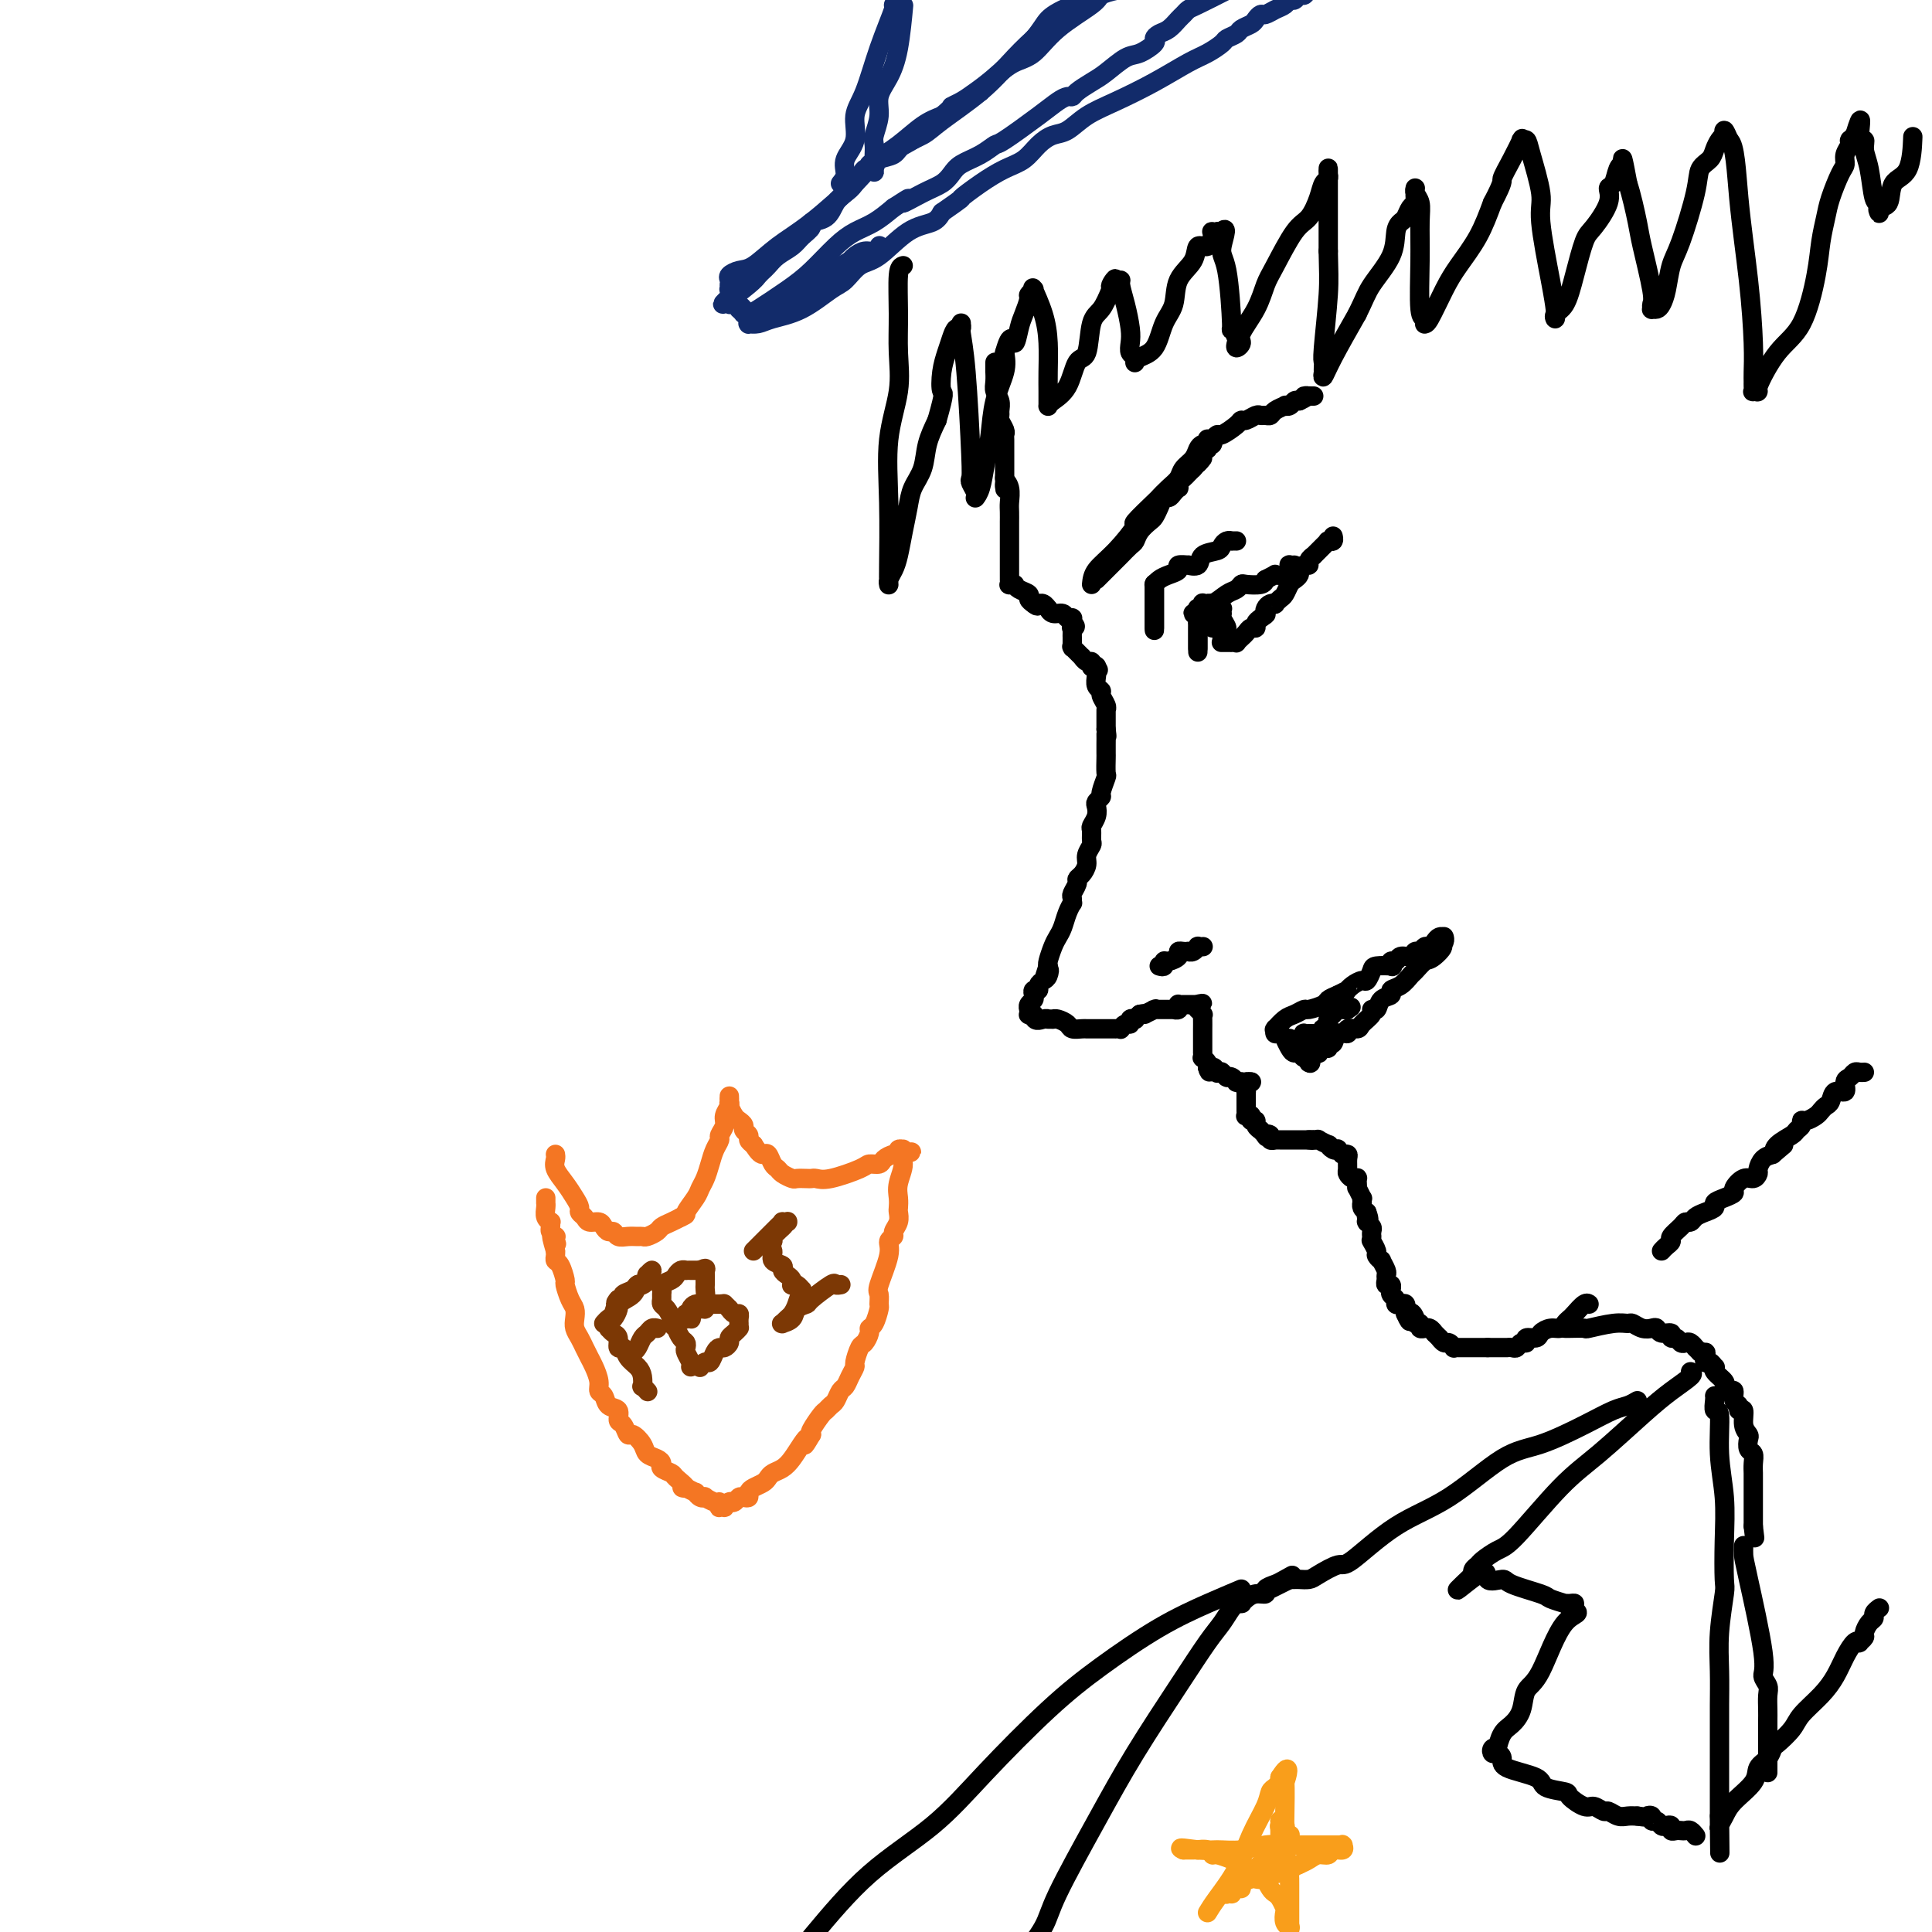 <svg viewBox='0 0 400 400' version='1.1' xmlns='http://www.w3.org/2000/svg' xmlns:xlink='http://www.w3.org/1999/xlink'><g fill='none' stroke='rgb(0,0,0)' stroke-width='4' stroke-linecap='round' stroke-linejoin='round'><path d='M206,75c0.002,0.893 0.004,1.786 0,2c-0.004,0.214 -0.015,-0.251 0,0c0.015,0.251 0.057,1.219 0,2c-0.057,0.781 -0.212,1.374 0,2c0.212,0.626 0.793,1.285 1,2c0.207,0.715 0.041,1.487 0,2c-0.041,0.513 0.041,0.766 0,1c-0.041,0.234 -0.207,0.450 0,1c0.207,0.550 0.788,1.435 1,2c0.212,0.565 0.057,0.809 0,1c-0.057,0.191 -0.015,0.330 0,1c0.015,0.670 0.004,1.873 0,3c-0.004,1.127 -0.001,2.179 0,3c0.001,0.821 0.001,1.410 0,2'/><path d='M208,99c0.249,3.921 -0.130,1.724 0,1c0.130,-0.724 0.767,0.025 1,1c0.233,0.975 0.062,2.176 0,3c-0.062,0.824 -0.017,1.269 0,2c0.017,0.731 0.004,1.747 0,2c-0.004,0.253 -0.001,-0.256 0,0c0.001,0.256 0.000,1.277 0,2c-0.000,0.723 -0.000,1.149 0,2c0.000,0.851 0.000,2.127 0,3c-0.000,0.873 -0.001,1.344 0,2c0.001,0.656 0.004,1.496 0,2c-0.004,0.504 -0.015,0.671 0,1c0.015,0.329 0.057,0.820 0,1c-0.057,0.180 -0.212,0.047 0,0c0.212,-0.047 0.791,-0.010 1,0c0.209,0.010 0.050,-0.009 0,0c-0.050,0.009 0.010,0.044 0,0c-0.010,-0.044 -0.091,-0.166 0,0c0.091,0.166 0.354,0.622 1,1c0.646,0.378 1.674,0.679 2,1c0.326,0.321 -0.050,0.663 0,1c0.050,0.337 0.525,0.668 1,1'/><path d='M214,125c1.012,0.924 1.041,0.232 1,0c-0.041,-0.232 -0.153,-0.006 0,0c0.153,0.006 0.570,-0.210 1,0c0.430,0.210 0.875,0.845 1,1c0.125,0.155 -0.068,-0.169 0,0c0.068,0.169 0.396,0.830 1,1c0.604,0.170 1.482,-0.152 2,0c0.518,0.152 0.675,0.776 1,1c0.325,0.224 0.819,0.046 1,0c0.181,-0.046 0.048,0.039 0,0c-0.048,-0.039 -0.013,-0.203 0,0c0.013,0.203 0.004,0.772 0,1c-0.004,0.228 -0.002,0.114 0,0'/><path d='M222,129c1.238,0.857 0.332,0.999 0,1c-0.332,0.001 -0.089,-0.139 0,0c0.089,0.139 0.024,0.558 0,1c-0.024,0.442 -0.006,0.907 0,1c0.006,0.093 0.002,-0.185 0,0c-0.002,0.185 -0.002,0.833 0,1c0.002,0.167 0.004,-0.147 0,0c-0.004,0.147 -0.016,0.756 0,1c0.016,0.244 0.061,0.122 0,0c-0.061,-0.122 -0.227,-0.244 0,0c0.227,0.244 0.848,0.854 1,1c0.152,0.146 -0.166,-0.172 0,0c0.166,0.172 0.815,0.835 1,1c0.185,0.165 -0.094,-0.166 0,0c0.094,0.166 0.561,0.829 1,1c0.439,0.171 0.849,-0.150 1,0c0.151,0.150 0.043,0.772 0,1c-0.043,0.228 -0.022,0.061 0,0c0.022,-0.061 0.044,-0.016 0,0c-0.044,0.016 -0.156,0.005 0,0c0.156,-0.005 0.578,-0.002 1,0'/><path d='M227,138c0.774,1.389 0.208,0.360 0,0c-0.208,-0.360 -0.057,-0.051 0,0c0.057,0.051 0.019,-0.155 0,0c-0.019,0.155 -0.020,0.670 0,1c0.020,0.330 0.062,0.473 0,1c-0.062,0.527 -0.227,1.437 0,2c0.227,0.563 0.845,0.778 1,1c0.155,0.222 -0.155,0.451 0,1c0.155,0.549 0.774,1.417 1,2c0.226,0.583 0.061,0.881 0,1c-0.061,0.119 -0.016,0.060 0,0c0.016,-0.060 0.004,-0.119 0,0c-0.004,0.119 -0.001,0.417 0,1c0.001,0.583 0.000,1.452 0,2c-0.000,0.548 -0.000,0.774 0,1'/><path d='M229,151c0.309,2.262 0.083,1.416 0,1c-0.083,-0.416 -0.023,-0.402 0,0c0.023,0.402 0.007,1.191 0,2c-0.007,0.809 -0.006,1.639 0,2c0.006,0.361 0.017,0.254 0,1c-0.017,0.746 -0.061,2.347 0,3c0.061,0.653 0.226,0.359 0,1c-0.226,0.641 -0.844,2.216 -1,3c-0.156,0.784 0.151,0.777 0,1c-0.151,0.223 -0.758,0.674 -1,1c-0.242,0.326 -0.118,0.525 0,1c0.118,0.475 0.229,1.226 0,2c-0.229,0.774 -0.797,1.572 -1,2c-0.203,0.428 -0.040,0.484 0,1c0.040,0.516 -0.045,1.490 0,2c0.045,0.510 0.218,0.557 0,1c-0.218,0.443 -0.828,1.284 -1,2c-0.172,0.716 0.094,1.309 0,2c-0.094,0.691 -0.547,1.480 -1,2c-0.453,0.520 -0.906,0.770 -1,1c-0.094,0.230 0.172,0.438 0,1c-0.172,0.562 -0.781,1.476 -1,2c-0.219,0.524 -0.048,0.658 0,1c0.048,0.342 -0.029,0.893 0,1c0.029,0.107 0.163,-0.229 0,0c-0.163,0.229 -0.622,1.024 -1,2c-0.378,0.976 -0.676,2.132 -1,3c-0.324,0.868 -0.674,1.449 -1,2c-0.326,0.551 -0.626,1.071 -1,2c-0.374,0.929 -0.821,2.265 -1,3c-0.179,0.735 -0.089,0.867 0,1'/><path d='M217,200c-1.404,4.201 -0.414,1.704 0,1c0.414,-0.704 0.251,0.385 0,1c-0.251,0.615 -0.589,0.756 -1,1c-0.411,0.244 -0.894,0.590 -1,1c-0.106,0.410 0.164,0.883 0,1c-0.164,0.117 -0.762,-0.123 -1,0c-0.238,0.123 -0.116,0.608 0,1c0.116,0.392 0.227,0.693 0,1c-0.227,0.307 -0.793,0.622 -1,1c-0.207,0.378 -0.056,0.819 0,1c0.056,0.181 0.018,0.101 0,0c-0.018,-0.101 -0.015,-0.223 0,0c0.015,0.223 0.043,0.791 0,1c-0.043,0.209 -0.155,0.060 0,0c0.155,-0.060 0.578,-0.030 1,0'/><path d='M214,210c-0.071,1.774 1.253,1.207 2,1c0.747,-0.207 0.918,-0.056 1,0c0.082,0.056 0.074,0.015 0,0c-0.074,-0.015 -0.214,-0.005 0,0c0.214,0.005 0.782,0.004 1,0c0.218,-0.004 0.085,-0.011 0,0c-0.085,0.011 -0.121,0.042 0,0c0.121,-0.042 0.399,-0.155 1,0c0.601,0.155 1.524,0.577 2,1c0.476,0.423 0.506,0.845 1,1c0.494,0.155 1.452,0.041 2,0c0.548,-0.041 0.686,-0.011 1,0c0.314,0.011 0.805,0.003 1,0c0.195,-0.003 0.094,-0.001 0,0c-0.094,0.001 -0.180,0.000 0,0c0.180,-0.000 0.627,-0.000 1,0c0.373,0.000 0.673,0.000 1,0c0.327,-0.000 0.680,-0.000 1,0c0.320,0.000 0.607,0.001 1,0c0.393,-0.001 0.893,-0.004 1,0c0.107,0.004 -0.177,0.016 0,0c0.177,-0.016 0.817,-0.061 1,0c0.183,0.061 -0.091,0.226 0,0c0.091,-0.226 0.545,-0.844 1,-1c0.455,-0.156 0.909,0.152 1,0c0.091,-0.152 -0.182,-0.762 0,-1c0.182,-0.238 0.818,-0.102 1,0c0.182,0.102 -0.091,0.172 0,0c0.091,-0.172 0.545,-0.586 1,-1'/><path d='M236,210c1.963,-0.403 0.870,0.088 1,0c0.130,-0.088 1.484,-0.756 2,-1c0.516,-0.244 0.193,-0.065 0,0c-0.193,0.065 -0.258,0.018 0,0c0.258,-0.018 0.839,-0.005 1,0c0.161,0.005 -0.096,0.001 0,0c0.096,-0.001 0.547,-0.001 1,0c0.453,0.001 0.910,0.001 1,0c0.090,-0.001 -0.186,-0.004 0,0c0.186,0.004 0.834,0.015 1,0c0.166,-0.015 -0.149,-0.057 0,0c0.149,0.057 0.762,0.211 1,0c0.238,-0.211 0.102,-0.789 0,-1c-0.102,-0.211 -0.168,-0.057 0,0c0.168,0.057 0.571,0.015 1,0c0.429,-0.015 0.886,-0.004 1,0c0.114,0.004 -0.114,0.001 0,0c0.114,-0.001 0.569,-0.000 1,0c0.431,0.000 0.837,0.000 1,0c0.163,-0.000 0.081,-0.000 0,0'/><path d='M248,208c1.852,-0.375 0.482,-0.311 0,0c-0.482,0.311 -0.077,0.870 0,1c0.077,0.130 -0.176,-0.168 0,0c0.176,0.168 0.779,0.802 1,1c0.221,0.198 0.059,-0.039 0,0c-0.059,0.039 -0.016,0.353 0,1c0.016,0.647 0.004,1.627 0,2c-0.004,0.373 -0.001,0.139 0,0c0.001,-0.139 0.000,-0.181 0,0c-0.000,0.181 -0.000,0.587 0,1c0.000,0.413 0.000,0.833 0,1c-0.000,0.167 -0.000,0.082 0,0c0.000,-0.082 -0.000,-0.162 0,0c0.000,0.162 0.000,0.565 0,1c-0.000,0.435 -0.000,0.900 0,1c0.000,0.100 0.000,-0.165 0,0c-0.000,0.165 -0.001,0.761 0,1c0.001,0.239 0.004,0.119 0,0c-0.004,-0.119 -0.015,-0.239 0,0c0.015,0.239 0.056,0.837 0,1c-0.056,0.163 -0.207,-0.110 0,0c0.207,0.110 0.774,0.603 1,1c0.226,0.397 0.113,0.699 0,1'/><path d='M250,221c0.471,1.951 0.648,0.327 1,0c0.352,-0.327 0.878,0.643 1,1c0.122,0.357 -0.160,0.099 0,0c0.160,-0.099 0.761,-0.041 1,0c0.239,0.041 0.116,0.064 0,0c-0.116,-0.064 -0.225,-0.214 0,0c0.225,0.214 0.782,0.793 1,1c0.218,0.207 0.096,0.041 0,0c-0.096,-0.041 -0.165,0.041 0,0c0.165,-0.041 0.566,-0.207 1,0c0.434,0.207 0.901,0.788 1,1c0.099,0.212 -0.170,0.057 0,0c0.170,-0.057 0.777,-0.015 1,0c0.223,0.015 0.060,0.004 0,0c-0.060,-0.004 -0.016,-0.001 0,0c0.016,0.001 0.005,0.000 0,0c-0.005,-0.000 -0.002,-0.000 0,0'/><path d='M257,224c1.249,0.464 0.871,0.124 1,0c0.129,-0.124 0.766,-0.033 1,0c0.234,0.033 0.067,0.010 0,0c-0.067,-0.010 -0.033,-0.005 0,0'/><path d='M259,224c0.083,0.166 -0.710,0.580 -1,1c-0.290,0.420 -0.078,0.847 0,1c0.078,0.153 0.021,0.031 0,0c-0.021,-0.031 -0.006,0.029 0,0c0.006,-0.029 0.001,-0.147 0,0c-0.001,0.147 -0.000,0.561 0,1c0.000,0.439 0.000,0.905 0,1c-0.000,0.095 0.000,-0.181 0,0c-0.000,0.181 -0.001,0.819 0,1c0.001,0.181 0.004,-0.095 0,0c-0.004,0.095 -0.015,0.562 0,1c0.015,0.438 0.057,0.848 0,1c-0.057,0.152 -0.212,0.045 0,0c0.212,-0.045 0.793,-0.027 1,0c0.207,0.027 0.040,0.062 0,0c-0.040,-0.062 0.046,-0.223 0,0c-0.046,0.223 -0.224,0.829 0,1c0.224,0.171 0.848,-0.094 1,0c0.152,0.094 -0.170,0.547 0,1c0.170,0.453 0.830,0.906 1,1c0.170,0.094 -0.151,-0.171 0,0c0.151,0.171 0.772,0.778 1,1c0.228,0.222 0.061,0.060 0,0c-0.061,-0.060 -0.018,-0.017 0,0c0.018,0.017 0.009,0.009 0,0'/><path d='M262,235c0.553,0.790 -0.063,0.264 0,0c0.063,-0.264 0.806,-0.267 1,0c0.194,0.267 -0.159,0.804 0,1c0.159,0.196 0.831,0.053 1,0c0.169,-0.053 -0.165,-0.014 0,0c0.165,0.014 0.829,0.004 1,0c0.171,-0.004 -0.150,-0.001 0,0c0.150,0.001 0.772,0.000 1,0c0.228,-0.000 0.064,-0.000 0,0c-0.064,0.000 -0.027,0.000 0,0c0.027,-0.000 0.045,-0.000 0,0c-0.045,0.000 -0.152,0.000 0,0c0.152,-0.000 0.563,-0.000 1,0c0.437,0.000 0.901,0.000 1,0c0.099,-0.000 -0.165,-0.000 0,0c0.165,0.000 0.761,0.000 1,0c0.239,-0.000 0.120,-0.000 0,0c-0.120,0.000 -0.242,0.000 0,0c0.242,-0.000 0.849,-0.000 1,0c0.151,0.000 -0.156,0.000 0,0c0.156,-0.000 0.773,-0.000 1,0c0.227,0.000 0.065,0.000 0,0c-0.065,-0.000 -0.032,-0.000 0,0'/><path d='M271,236c1.356,0.156 0.244,0.044 0,0c-0.244,-0.044 0.378,-0.022 1,0'/><path d='M272,236c0.085,-0.005 -0.202,-0.016 0,0c0.202,0.016 0.894,0.061 1,0c0.106,-0.061 -0.374,-0.226 0,0c0.374,0.226 1.602,0.844 2,1c0.398,0.156 -0.033,-0.151 0,0c0.033,0.151 0.531,0.758 1,1c0.469,0.242 0.909,0.117 1,0c0.091,-0.117 -0.168,-0.228 0,0c0.168,0.228 0.763,0.795 1,1c0.237,0.205 0.116,0.048 0,0c-0.116,-0.048 -0.228,0.014 0,0c0.228,-0.014 0.796,-0.105 1,0c0.204,0.105 0.044,0.407 0,1c-0.044,0.593 0.027,1.478 0,2c-0.027,0.522 -0.151,0.680 0,1c0.151,0.320 0.576,0.803 1,1c0.424,0.197 0.846,0.110 1,0c0.154,-0.110 0.040,-0.242 0,0c-0.040,0.242 -0.007,0.857 0,1c0.007,0.143 -0.012,-0.187 0,0c0.012,0.187 0.056,0.891 0,1c-0.056,0.109 -0.211,-0.378 0,0c0.211,0.378 0.788,1.621 1,2c0.212,0.379 0.060,-0.106 0,0c-0.060,0.106 -0.026,0.802 0,1c0.026,0.198 0.046,-0.100 0,0c-0.046,0.100 -0.156,0.600 0,1c0.156,0.400 0.578,0.700 1,1'/><path d='M283,251c0.773,2.099 0.206,1.346 0,1c-0.206,-0.346 -0.051,-0.286 0,0c0.051,0.286 -0.000,0.797 0,1c0.000,0.203 0.053,0.097 0,0c-0.053,-0.097 -0.210,-0.185 0,0c0.210,0.185 0.788,0.642 1,1c0.212,0.358 0.057,0.618 0,1c-0.057,0.382 -0.016,0.885 0,1c0.016,0.115 0.008,-0.159 0,0c-0.008,0.159 -0.017,0.749 0,1c0.017,0.251 0.061,0.163 0,0c-0.061,-0.163 -0.228,-0.399 0,0c0.228,0.399 0.849,1.434 1,2c0.151,0.566 -0.170,0.662 0,1c0.170,0.338 0.830,0.916 1,1c0.170,0.084 -0.152,-0.327 0,0c0.152,0.327 0.777,1.393 1,2c0.223,0.607 0.046,0.755 0,1c-0.046,0.245 0.041,0.587 0,1c-0.041,0.413 -0.208,0.898 0,1c0.208,0.102 0.792,-0.180 1,0c0.208,0.180 0.041,0.823 0,1c-0.041,0.177 0.044,-0.110 0,0c-0.044,0.110 -0.218,0.617 0,1c0.218,0.383 0.829,0.643 1,1c0.171,0.357 -0.098,0.813 0,1c0.098,0.187 0.562,0.105 1,0c0.438,-0.105 0.849,-0.234 1,0c0.151,0.234 0.041,0.832 0,1c-0.041,0.168 -0.012,-0.095 0,0c0.012,0.095 0.006,0.547 0,1'/><path d='M291,272c1.399,3.205 0.896,0.719 1,0c0.104,-0.719 0.817,0.329 1,1c0.183,0.671 -0.162,0.965 0,1c0.162,0.035 0.831,-0.188 1,0c0.169,0.188 -0.161,0.786 0,1c0.161,0.214 0.814,0.044 1,0c0.186,-0.044 -0.095,0.040 0,0c0.095,-0.040 0.565,-0.203 1,0c0.435,0.203 0.834,0.771 1,1c0.166,0.229 0.100,0.118 0,0c-0.100,-0.118 -0.234,-0.243 0,0c0.234,0.243 0.837,0.853 1,1c0.163,0.147 -0.115,-0.171 0,0c0.115,0.171 0.623,0.830 1,1c0.377,0.170 0.623,-0.151 1,0c0.377,0.151 0.884,0.772 1,1c0.116,0.228 -0.158,0.061 0,0c0.158,-0.061 0.749,-0.016 1,0c0.251,0.016 0.162,0.004 0,0c-0.162,-0.004 -0.397,-0.001 0,0c0.397,0.001 1.427,0.000 2,0c0.573,-0.000 0.689,-0.000 1,0c0.311,0.000 0.818,0.000 1,0c0.182,-0.000 0.038,-0.000 0,0c-0.038,0.000 0.031,0.000 0,0c-0.031,-0.000 -0.162,-0.000 0,0c0.162,0.000 0.618,0.000 1,0c0.382,-0.000 0.691,-0.000 1,0'/><path d='M308,279c1.492,-0.000 1.723,-0.000 2,0c0.277,0.000 0.599,0.001 1,0c0.401,-0.001 0.881,-0.004 1,0c0.119,0.004 -0.121,0.016 0,0c0.121,-0.016 0.605,-0.061 1,0c0.395,0.061 0.701,0.227 1,0c0.299,-0.227 0.590,-0.848 1,-1c0.410,-0.152 0.939,0.166 1,0c0.061,-0.166 -0.345,-0.814 0,-1c0.345,-0.186 1.440,0.091 2,0c0.560,-0.091 0.584,-0.549 1,-1c0.416,-0.451 1.224,-0.893 2,-1c0.776,-0.107 1.521,0.121 2,0c0.479,-0.121 0.692,-0.593 1,-1c0.308,-0.407 0.709,-0.750 1,-1c0.291,-0.250 0.470,-0.407 1,-1c0.530,-0.593 1.412,-1.621 2,-2c0.588,-0.379 0.882,-0.108 1,0c0.118,0.108 0.059,0.054 0,0'/><path d='M344,259c0.295,-0.326 0.590,-0.652 1,-1c0.410,-0.348 0.936,-0.719 1,-1c0.064,-0.281 -0.334,-0.470 0,-1c0.334,-0.530 1.401,-1.399 2,-2c0.599,-0.601 0.729,-0.935 1,-1c0.271,-0.065 0.684,0.137 1,0c0.316,-0.137 0.535,-0.614 1,-1c0.465,-0.386 1.176,-0.681 2,-1c0.824,-0.319 1.760,-0.662 2,-1c0.240,-0.338 -0.217,-0.673 0,-1c0.217,-0.327 1.108,-0.647 2,-1c0.892,-0.353 1.784,-0.739 2,-1c0.216,-0.261 -0.244,-0.398 0,-1c0.244,-0.602 1.192,-1.671 2,-2c0.808,-0.329 1.476,0.080 2,0c0.524,-0.080 0.903,-0.650 1,-1c0.097,-0.350 -0.089,-0.479 0,-1c0.089,-0.521 0.454,-1.435 1,-2c0.546,-0.565 1.273,-0.783 2,-1'/><path d='M367,239c3.830,-3.289 1.906,-1.511 1,-1c-0.906,0.511 -0.793,-0.245 0,-1c0.793,-0.755 2.267,-1.508 3,-2c0.733,-0.492 0.725,-0.723 1,-1c0.275,-0.277 0.833,-0.599 1,-1c0.167,-0.401 -0.058,-0.881 0,-1c0.058,-0.119 0.397,0.124 1,0c0.603,-0.124 1.470,-0.616 2,-1c0.530,-0.384 0.724,-0.661 1,-1c0.276,-0.339 0.633,-0.739 1,-1c0.367,-0.261 0.742,-0.384 1,-1c0.258,-0.616 0.398,-1.724 1,-2c0.602,-0.276 1.667,0.280 2,0c0.333,-0.280 -0.065,-1.395 0,-2c0.065,-0.605 0.592,-0.698 1,-1c0.408,-0.302 0.698,-0.813 1,-1c0.302,-0.187 0.617,-0.050 1,0c0.383,0.050 0.834,0.013 1,0c0.166,-0.013 0.047,-0.004 0,0c-0.047,0.004 -0.024,0.002 0,0'/><path d='M324,275c0.079,0.008 0.158,0.017 1,0c0.842,-0.017 2.449,-0.058 3,0c0.551,0.058 0.048,0.215 1,0c0.952,-0.215 3.358,-0.804 5,-1c1.642,-0.196 2.520,-0.001 3,0c0.480,0.001 0.561,-0.192 1,0c0.439,0.192 1.236,0.768 2,1c0.764,0.232 1.496,0.119 2,0c0.504,-0.119 0.779,-0.243 1,0c0.221,0.243 0.388,0.853 1,1c0.612,0.147 1.670,-0.171 2,0c0.330,0.171 -0.066,0.829 0,1c0.066,0.171 0.596,-0.146 1,0c0.404,0.146 0.682,0.756 1,1c0.318,0.244 0.676,0.120 1,0c0.324,-0.120 0.613,-0.238 1,0c0.387,0.238 0.874,0.833 1,1c0.126,0.167 -0.107,-0.095 0,0c0.107,0.095 0.553,0.548 1,1'/><path d='M352,280c1.631,0.648 1.208,-0.233 1,0c-0.208,0.233 -0.201,1.581 0,2c0.201,0.419 0.598,-0.091 1,0c0.402,0.091 0.811,0.783 1,1c0.189,0.217 0.158,-0.043 0,0c-0.158,0.043 -0.445,0.388 0,1c0.445,0.612 1.621,1.491 2,2c0.379,0.509 -0.038,0.647 0,1c0.038,0.353 0.531,0.922 1,1c0.469,0.078 0.914,-0.336 1,0c0.086,0.336 -0.188,1.420 0,2c0.188,0.580 0.839,0.656 1,1c0.161,0.344 -0.167,0.956 0,1c0.167,0.044 0.828,-0.479 1,0c0.172,0.479 -0.146,1.959 0,3c0.146,1.041 0.757,1.644 1,2c0.243,0.356 0.118,0.467 0,1c-0.118,0.533 -0.228,1.490 0,2c0.228,0.510 0.793,0.573 1,1c0.207,0.427 0.055,1.218 0,2c-0.055,0.782 -0.015,1.554 0,2c0.015,0.446 0.004,0.566 0,1c-0.004,0.434 -0.001,1.180 0,2c0.001,0.820 0.000,1.712 0,2c-0.000,0.288 -0.000,-0.029 0,0c0.000,0.029 0.000,0.403 0,1c-0.000,0.597 -0.000,1.417 0,2c0.000,0.583 0.000,0.929 0,1c-0.000,0.071 -0.000,-0.135 0,0c0.000,0.135 0.000,0.610 0,1c-0.000,0.390 -0.000,0.695 0,1'/><path d='M363,316c0.500,4.167 0.250,2.083 0,0'/><path d='M355,289c0.033,0.177 0.065,0.354 0,1c-0.065,0.646 -0.228,1.761 0,2c0.228,0.239 0.845,-0.398 1,1c0.155,1.398 -0.154,4.831 0,8c0.154,3.169 0.769,6.074 1,9c0.231,2.926 0.076,5.873 0,9c-0.076,3.127 -0.073,6.436 0,8c0.073,1.564 0.216,1.385 0,3c-0.216,1.615 -0.790,5.023 -1,8c-0.210,2.977 -0.056,5.522 0,8c0.056,2.478 0.015,4.887 0,7c-0.015,2.113 -0.004,3.929 0,5c0.004,1.071 0.001,1.396 0,2c-0.001,0.604 -0.000,1.487 0,2c0.000,0.513 0.000,0.656 0,1c-0.000,0.344 -0.000,0.891 0,2c0.000,1.109 0.000,2.782 0,4c-0.000,1.218 -0.000,1.982 0,3c0.000,1.018 0.000,2.291 0,3c-0.000,0.709 -0.000,0.855 0,1'/><path d='M356,376c0.151,13.918 0.030,5.214 0,2c-0.030,-3.214 0.031,-0.936 0,0c-0.031,0.936 -0.154,0.532 0,0c0.154,-0.532 0.584,-1.192 1,-2c0.416,-0.808 0.819,-1.765 2,-3c1.181,-1.235 3.141,-2.749 4,-4c0.859,-1.251 0.619,-2.239 1,-3c0.381,-0.761 1.385,-1.294 2,-2c0.615,-0.706 0.843,-1.584 1,-2c0.157,-0.416 0.244,-0.368 1,-1c0.756,-0.632 2.180,-1.943 3,-3c0.820,-1.057 1.035,-1.860 2,-3c0.965,-1.140 2.679,-2.617 4,-4c1.321,-1.383 2.248,-2.671 3,-4c0.752,-1.329 1.330,-2.699 2,-4c0.670,-1.301 1.433,-2.533 2,-3c0.567,-0.467 0.939,-0.170 1,0c0.061,0.170 -0.190,0.214 0,0c0.190,-0.214 0.820,-0.687 1,-1c0.180,-0.313 -0.092,-0.466 0,-1c0.092,-0.534 0.547,-1.450 1,-2c0.453,-0.550 0.905,-0.735 1,-1c0.095,-0.265 -0.167,-0.610 0,-1c0.167,-0.390 0.762,-0.826 1,-1c0.238,-0.174 0.119,-0.087 0,0'/><path d='M361,320c-0.020,0.697 -0.040,1.394 0,2c0.040,0.606 0.140,1.120 1,5c0.860,3.880 2.479,11.126 3,15c0.521,3.874 -0.057,4.376 0,5c0.057,0.624 0.747,1.372 1,2c0.253,0.628 0.068,1.137 0,2c-0.068,0.863 -0.018,2.079 0,3c0.018,0.921 0.005,1.546 0,2c-0.005,0.454 -0.001,0.738 0,1c0.001,0.262 0.000,0.503 0,1c-0.000,0.497 -0.000,1.250 0,2c0.000,0.750 0.000,1.497 0,2c-0.000,0.503 -0.000,0.762 0,1c0.000,0.238 0.000,0.456 0,1c-0.000,0.544 -0.000,1.414 0,2c0.000,0.586 0.000,0.889 0,1c-0.000,0.111 -0.000,0.032 0,0c0.000,-0.032 0.000,-0.016 0,0'/><path d='M350,284c0.331,0.179 0.663,0.359 0,1c-0.663,0.641 -2.320,1.744 -4,3c-1.680,1.256 -3.383,2.664 -6,5c-2.617,2.336 -6.148,5.599 -9,8c-2.852,2.401 -5.026,3.939 -8,7c-2.974,3.061 -6.748,7.646 -9,10c-2.252,2.354 -2.982,2.477 -4,3c-1.018,0.523 -2.325,1.447 -3,2c-0.675,0.553 -0.717,0.737 -1,1c-0.283,0.263 -0.808,0.607 -1,1c-0.192,0.393 -0.052,0.837 0,1c0.052,0.163 0.015,0.047 0,0c-0.015,-0.047 -0.007,-0.023 0,0'/><path d='M305,326c-6.810,6.434 -1.334,1.521 1,0c2.334,-1.521 1.526,0.352 2,1c0.474,0.648 2.230,0.072 3,0c0.770,-0.072 0.556,0.359 2,1c1.444,0.641 4.547,1.493 6,2c1.453,0.507 1.255,0.671 2,1c0.745,0.329 2.432,0.823 3,1c0.568,0.177 0.018,0.037 0,0c-0.018,-0.037 0.495,0.028 1,0c0.505,-0.028 1.001,-0.151 1,0c-0.001,0.151 -0.501,0.575 -1,1'/><path d='M325,333c3.125,1.206 0.937,0.722 -1,3c-1.937,2.278 -3.622,7.319 -5,10c-1.378,2.681 -2.450,3.003 -3,4c-0.550,0.997 -0.577,2.670 -1,4c-0.423,1.330 -1.241,2.317 -2,3c-0.759,0.683 -1.458,1.063 -2,2c-0.542,0.937 -0.927,2.433 -1,3c-0.073,0.567 0.167,0.207 0,0c-0.167,-0.207 -0.740,-0.260 -1,0c-0.260,0.260 -0.206,0.832 0,1c0.206,0.168 0.563,-0.067 1,0c0.437,0.067 0.955,0.438 1,1c0.045,0.562 -0.383,1.315 1,2c1.383,0.685 4.576,1.302 6,2c1.424,0.698 1.077,1.478 2,2c0.923,0.522 3.116,0.785 4,1c0.884,0.215 0.460,0.382 1,1c0.540,0.618 2.046,1.686 3,2c0.954,0.314 1.358,-0.126 2,0c0.642,0.126 1.523,0.818 2,1c0.477,0.182 0.551,-0.147 1,0c0.449,0.147 1.275,0.770 2,1c0.725,0.230 1.350,0.066 2,0c0.650,-0.066 1.325,-0.033 2,0'/><path d='M339,376c2.091,0.327 1.817,0.144 2,0c0.183,-0.144 0.822,-0.249 1,0c0.178,0.249 -0.106,0.850 0,1c0.106,0.150 0.602,-0.152 1,0c0.398,0.152 0.698,0.759 1,1c0.302,0.241 0.606,0.117 1,0c0.394,-0.117 0.879,-0.227 1,0c0.121,0.227 -0.123,0.792 0,1c0.123,0.208 0.611,0.059 1,0c0.389,-0.059 0.679,-0.030 1,0c0.321,0.030 0.674,0.060 1,0c0.326,-0.060 0.626,-0.208 1,0c0.374,0.208 0.821,0.774 1,1c0.179,0.226 0.089,0.113 0,0'/><path d='M339,290c-0.627,0.370 -1.254,0.741 -2,1c-0.746,0.259 -1.612,0.407 -3,1c-1.388,0.593 -3.297,1.631 -6,3c-2.703,1.369 -6.199,3.068 -9,4c-2.801,0.932 -4.908,1.095 -8,3c-3.092,1.905 -7.168,5.550 -11,8c-3.832,2.450 -7.421,3.704 -11,6c-3.579,2.296 -7.148,5.634 -9,7c-1.852,1.366 -1.988,0.758 -3,1c-1.012,0.242 -2.902,1.333 -4,2c-1.098,0.667 -1.405,0.911 -2,1c-0.595,0.089 -1.480,0.024 -2,0c-0.520,-0.024 -0.675,-0.006 -1,0c-0.325,0.006 -0.818,0.002 -1,0c-0.182,-0.002 -0.052,-0.000 0,0c0.052,0.000 0.026,0.000 0,0'/><path d='M267,327c-11.388,5.737 -3.859,1.580 -1,0c2.859,-1.580 1.047,-0.582 0,0c-1.047,0.582 -1.331,0.747 -2,1c-0.669,0.253 -1.724,0.593 -2,1c-0.276,0.407 0.227,0.879 0,1c-0.227,0.121 -1.184,-0.111 -2,0c-0.816,0.111 -1.490,0.566 -2,1c-0.510,0.434 -0.854,0.848 -1,1c-0.146,0.152 -0.094,0.042 0,0c0.094,-0.042 0.230,-0.016 0,0c-0.230,0.016 -0.825,0.024 -1,0c-0.175,-0.024 0.071,-0.079 0,0c-0.071,0.079 -0.460,0.290 -1,1c-0.540,0.710 -1.232,1.917 -2,3c-0.768,1.083 -1.614,2.043 -3,4c-1.386,1.957 -3.314,4.912 -6,9c-2.686,4.088 -6.131,9.308 -9,14c-2.869,4.692 -5.161,8.856 -8,14c-2.839,5.144 -6.226,11.270 -8,15c-1.774,3.730 -1.935,5.066 -3,7c-1.065,1.934 -3.032,4.467 -5,7'/><path d='M257,329c-2.124,0.894 -4.249,1.789 -7,3c-2.751,1.211 -6.130,2.740 -10,5c-3.870,2.260 -8.232,5.253 -12,8c-3.768,2.747 -6.943,5.250 -11,9c-4.057,3.750 -8.995,8.747 -13,13c-4.005,4.253 -7.078,7.760 -11,11c-3.922,3.240 -8.692,6.211 -13,10c-4.308,3.789 -8.154,8.394 -12,13'/><path d='M267,215c-0.089,0.341 -0.178,0.683 0,1c0.178,0.317 0.622,0.611 1,1c0.378,0.389 0.690,0.875 1,1c0.310,0.125 0.619,-0.111 1,0c0.381,0.111 0.833,0.568 1,1c0.167,0.432 0.048,0.838 0,1c-0.048,0.162 -0.024,0.081 0,0'/><path d='M271,220c0.667,0.530 0.334,-0.644 0,-1c-0.334,-0.356 -0.668,0.107 -1,0c-0.332,-0.107 -0.663,-0.784 -1,-1c-0.337,-0.216 -0.682,0.029 -1,0c-0.318,-0.029 -0.611,-0.332 -1,-1c-0.389,-0.668 -0.875,-1.699 -1,-2c-0.125,-0.301 0.110,0.130 0,0c-0.110,-0.130 -0.566,-0.819 -1,-1c-0.434,-0.181 -0.848,0.147 -1,0c-0.152,-0.147 -0.042,-0.770 0,-1c0.042,-0.230 0.017,-0.069 0,0c-0.017,0.069 -0.027,0.044 0,0c0.027,-0.044 0.092,-0.107 0,0c-0.092,0.107 -0.339,0.383 0,0c0.339,-0.383 1.264,-1.426 2,-2c0.736,-0.574 1.281,-0.679 2,-1c0.719,-0.321 1.610,-0.860 2,-1c0.390,-0.140 0.280,0.117 1,0c0.720,-0.117 2.271,-0.608 3,-1c0.729,-0.392 0.637,-0.683 1,-1c0.363,-0.317 1.182,-0.658 2,-1'/><path d='M277,206c2.433,-1.267 2.014,-0.935 2,-1c-0.014,-0.065 0.375,-0.529 1,-1c0.625,-0.471 1.485,-0.950 2,-1c0.515,-0.050 0.684,0.327 1,0c0.316,-0.327 0.777,-1.360 1,-2c0.223,-0.640 0.207,-0.888 1,-1c0.793,-0.112 2.397,-0.087 3,0c0.603,0.087 0.207,0.235 0,0c-0.207,-0.235 -0.224,-0.852 0,-1c0.224,-0.148 0.690,0.172 1,0c0.310,-0.172 0.464,-0.835 1,-1c0.536,-0.165 1.453,0.167 2,0c0.547,-0.167 0.724,-0.832 1,-1c0.276,-0.168 0.651,0.161 1,0c0.349,-0.161 0.672,-0.814 1,-1c0.328,-0.186 0.662,0.094 1,0c0.338,-0.094 0.679,-0.562 1,-1c0.321,-0.438 0.623,-0.847 1,-1c0.377,-0.153 0.830,-0.051 1,0c0.170,0.051 0.057,0.052 0,0c-0.057,-0.052 -0.056,-0.158 0,0c0.056,0.158 0.169,0.581 0,1c-0.169,0.419 -0.620,0.834 -1,1c-0.380,0.166 -0.690,0.083 -1,0'/><path d='M297,196c3.186,-1.124 1.149,1.064 0,2c-1.149,0.936 -1.412,0.618 -2,1c-0.588,0.382 -1.501,1.465 -2,2c-0.499,0.535 -0.586,0.523 -1,1c-0.414,0.477 -1.157,1.442 -2,2c-0.843,0.558 -1.785,0.709 -2,1c-0.215,0.291 0.298,0.721 0,1c-0.298,0.279 -1.408,0.407 -2,1c-0.592,0.593 -0.668,1.652 -1,2c-0.332,0.348 -0.920,-0.013 -1,0c-0.080,0.013 0.348,0.400 0,1c-0.348,0.600 -1.473,1.413 -2,2c-0.527,0.587 -0.455,0.950 -1,1c-0.545,0.050 -1.705,-0.212 -2,0c-0.295,0.212 0.276,0.898 0,1c-0.276,0.102 -1.397,-0.380 -2,0c-0.603,0.380 -0.687,1.622 -1,2c-0.313,0.378 -0.853,-0.109 -1,0c-0.147,0.109 0.100,0.814 0,1c-0.100,0.186 -0.549,-0.146 -1,0c-0.451,0.146 -0.906,0.771 -1,1c-0.094,0.229 0.172,0.061 0,0c-0.172,-0.061 -0.782,-0.016 -1,0c-0.218,0.016 -0.044,0.004 0,0c0.044,-0.004 -0.041,-0.001 0,0c0.041,0.001 0.207,0.000 0,0c-0.207,-0.000 -0.786,-0.000 -1,0c-0.214,0.000 -0.061,0.000 0,0c0.061,-0.000 0.031,-0.000 0,0'/><path d='M271,218c-1.697,0.977 -0.441,0.419 0,0c0.441,-0.419 0.065,-0.700 0,-1c-0.065,-0.300 0.179,-0.620 0,-1c-0.179,-0.380 -0.781,-0.820 -1,-1c-0.219,-0.180 -0.055,-0.101 0,0c0.055,0.101 -0.000,0.223 0,0c0.000,-0.223 0.056,-0.792 0,-1c-0.056,-0.208 -0.222,-0.056 0,0c0.222,0.056 0.834,0.016 1,0c0.166,-0.016 -0.113,-0.008 0,0c0.113,0.008 0.618,0.016 1,0c0.382,-0.016 0.642,-0.056 1,0c0.358,0.056 0.814,0.208 1,0c0.186,-0.208 0.102,-0.777 0,-1c-0.102,-0.223 -0.220,-0.101 0,0c0.220,0.101 0.780,0.181 1,0c0.220,-0.181 0.100,-0.623 0,-1c-0.100,-0.377 -0.181,-0.690 0,-1c0.181,-0.310 0.623,-0.619 1,-1c0.377,-0.381 0.689,-0.834 1,-1c0.311,-0.166 0.622,-0.045 1,0c0.378,0.045 0.822,0.013 1,0c0.178,-0.013 0.089,-0.006 0,0'/><path d='M279,209c1.400,-0.933 0.400,-0.267 0,0c-0.400,0.267 -0.200,0.133 0,0'/><path d='M240,200c0.436,0.119 0.873,0.238 1,0c0.127,-0.238 -0.054,-0.834 0,-1c0.054,-0.166 0.344,0.099 1,0c0.656,-0.099 1.678,-0.563 2,-1c0.322,-0.437 -0.055,-0.848 0,-1c0.055,-0.152 0.540,-0.044 1,0c0.460,0.044 0.893,0.026 1,0c0.107,-0.026 -0.111,-0.060 0,0c0.111,0.060 0.552,0.212 1,0c0.448,-0.212 0.905,-0.789 1,-1c0.095,-0.211 -0.170,-0.057 0,0c0.170,0.057 0.777,0.015 1,0c0.223,-0.015 0.064,-0.004 0,0c-0.064,0.004 -0.032,0.002 0,0'/><path d='M248,126c0.000,0.212 0.000,0.424 0,1c0.000,0.576 0.000,1.517 0,2c-0.000,0.483 0.000,0.508 0,1c0.000,0.492 0.000,1.453 0,2c0.000,0.547 0.000,0.682 0,1c-0.000,0.318 0.000,0.821 0,1c0.000,0.179 0.000,0.035 0,0c0.000,-0.035 0.000,0.039 0,0c-0.000,-0.039 0.000,-0.193 0,0c0.000,0.193 -0.000,0.732 0,1c0.000,0.268 0.000,0.264 0,0c0.000,-0.264 0.000,-0.790 0,-1c-0.000,-0.210 0.000,-0.105 0,0'/><path d='M248,134c-0.000,0.911 -0.000,-0.813 0,-2c0.000,-1.187 0.001,-1.837 0,-2c-0.001,-0.163 -0.005,0.163 0,0c0.005,-0.163 0.019,-0.813 0,-1c-0.019,-0.187 -0.071,0.089 0,0c0.071,-0.089 0.267,-0.545 0,-1c-0.267,-0.455 -0.996,-0.910 -1,-1c-0.004,-0.090 0.715,0.186 1,0c0.285,-0.186 0.134,-0.833 0,-1c-0.134,-0.167 -0.251,0.144 0,0c0.251,-0.144 0.869,-0.745 1,-1c0.131,-0.255 -0.224,-0.163 0,0c0.224,0.163 1.028,0.397 2,0c0.972,-0.397 2.113,-1.426 3,-2c0.887,-0.574 1.519,-0.692 2,-1c0.481,-0.308 0.809,-0.804 1,-1c0.191,-0.196 0.244,-0.091 1,0c0.756,0.091 2.216,0.169 3,0c0.784,-0.169 0.892,-0.584 1,-1'/><path d='M262,120c2.668,-1.321 1.838,-1.125 2,-1c0.162,0.125 1.315,0.177 2,0c0.685,-0.177 0.902,-0.583 1,-1c0.098,-0.417 0.078,-0.844 0,-1c-0.078,-0.156 -0.213,-0.042 0,0c0.213,0.042 0.775,0.012 1,0c0.225,-0.012 0.112,-0.006 0,0'/><path d='M253,133c-0.121,-0.000 -0.242,-0.000 0,0c0.242,0.000 0.848,0.000 1,0c0.152,-0.000 -0.151,-0.000 0,0c0.151,0.000 0.757,0.001 1,0c0.243,-0.001 0.122,-0.004 0,0c-0.122,0.004 -0.244,0.016 0,0c0.244,-0.016 0.853,-0.060 1,0c0.147,0.060 -0.168,0.222 0,0c0.168,-0.222 0.820,-0.829 1,-1c0.180,-0.171 -0.110,0.095 0,0c0.110,-0.095 0.621,-0.550 1,-1c0.379,-0.450 0.627,-0.894 1,-1c0.373,-0.106 0.870,0.125 1,0c0.130,-0.125 -0.106,-0.607 0,-1c0.106,-0.393 0.553,-0.696 1,-1'/><path d='M261,128c1.476,-0.955 1.165,-0.844 1,-1c-0.165,-0.156 -0.185,-0.581 0,-1c0.185,-0.419 0.574,-0.832 1,-1c0.426,-0.168 0.888,-0.090 1,0c0.112,0.090 -0.125,0.193 0,0c0.125,-0.193 0.612,-0.682 1,-1c0.388,-0.318 0.678,-0.466 1,-1c0.322,-0.534 0.678,-1.453 1,-2c0.322,-0.547 0.612,-0.720 1,-1c0.388,-0.280 0.873,-0.666 1,-1c0.127,-0.334 -0.105,-0.616 0,-1c0.105,-0.384 0.548,-0.872 1,-1c0.452,-0.128 0.912,0.103 1,0c0.088,-0.103 -0.197,-0.539 0,-1c0.197,-0.461 0.876,-0.947 1,-1c0.124,-0.053 -0.308,0.325 0,0c0.308,-0.325 1.354,-1.354 2,-2c0.646,-0.646 0.891,-0.909 1,-1c0.109,-0.091 0.082,-0.011 0,0c-0.082,0.011 -0.218,-0.049 0,0c0.218,0.049 0.789,0.205 1,0c0.211,-0.205 0.060,-0.773 0,-1c-0.060,-0.227 -0.030,-0.114 0,0'/><path d='M253,132c0.038,-0.295 0.077,-0.591 0,-1c-0.077,-0.409 -0.269,-0.932 0,-1c0.269,-0.068 1.000,0.317 1,0c-0.000,-0.317 -0.731,-1.338 -1,-2c-0.269,-0.662 -0.076,-0.966 0,-1c0.076,-0.034 0.036,0.201 0,0c-0.036,-0.201 -0.066,-0.839 0,-1c0.066,-0.161 0.229,0.153 0,0c-0.229,-0.153 -0.849,-0.774 -1,-1c-0.151,-0.226 0.169,-0.057 0,0c-0.169,0.057 -0.826,0.001 -1,0c-0.174,-0.001 0.135,0.051 0,0c-0.135,-0.051 -0.716,-0.207 -1,0c-0.284,0.207 -0.272,0.777 0,1c0.272,0.223 0.804,0.098 1,0c0.196,-0.098 0.056,-0.171 0,0c-0.056,0.171 -0.028,0.585 0,1'/><path d='M251,127c-0.309,-0.760 -0.083,-0.162 0,0c0.083,0.162 0.022,-0.114 0,0c-0.022,0.114 -0.006,0.619 0,1c0.006,0.381 0.002,0.638 0,1c-0.002,0.362 -0.000,0.829 0,1c0.000,0.171 0.000,0.046 0,0c-0.000,-0.046 -0.000,-0.012 0,0c0.000,0.012 0.000,0.003 0,0c-0.000,-0.003 -0.000,-0.001 0,0c0.000,0.001 0.000,0.000 0,0'/><path d='M239,121c0.000,0.045 0.000,0.089 0,0c0.000,-0.089 0.000,-0.312 0,0c0.000,0.312 0.000,1.159 0,2c0.000,0.841 0.000,1.675 0,2c0.000,0.325 -0.000,0.142 0,0c0.000,-0.142 0.000,-0.242 0,0c-0.000,0.242 0.000,0.825 0,1c0.000,0.175 0.000,-0.058 0,0c-0.000,0.058 -0.000,0.408 0,1c0.000,0.592 0.000,1.427 0,2c-0.000,0.573 0.000,0.885 0,1c-0.000,0.115 0.000,0.033 0,0c0.000,-0.033 0.000,-0.016 0,0'/><path d='M239,130c-0.000,1.263 -0.000,-0.081 0,-1c0.000,-0.919 0.000,-1.413 0,-2c-0.000,-0.587 -0.000,-1.268 0,-2c0.000,-0.732 0.000,-1.517 0,-2c-0.000,-0.483 -0.001,-0.665 0,-1c0.001,-0.335 0.003,-0.825 0,-1c-0.003,-0.175 -0.009,-0.036 0,0c0.009,0.036 0.035,-0.032 0,0c-0.035,0.032 -0.131,0.162 0,0c0.131,-0.162 0.488,-0.618 1,-1c0.512,-0.382 1.179,-0.691 2,-1c0.821,-0.309 1.797,-0.617 2,-1c0.203,-0.383 -0.365,-0.841 0,-1c0.365,-0.159 1.663,-0.017 2,0c0.337,0.017 -0.289,-0.089 0,0c0.289,0.089 1.492,0.374 2,0c0.508,-0.374 0.322,-1.407 1,-2c0.678,-0.593 2.219,-0.747 3,-1c0.781,-0.253 0.801,-0.604 1,-1c0.199,-0.396 0.575,-0.838 1,-1c0.425,-0.162 0.897,-0.043 1,0c0.103,0.043 -0.165,0.012 0,0c0.165,-0.012 0.761,-0.003 1,0c0.239,0.003 0.119,0.002 0,0'/><path d='M226,121c0.099,-0.967 0.199,-1.934 1,-3c0.801,-1.066 2.304,-2.232 4,-4c1.696,-1.768 3.584,-4.140 4,-5c0.416,-0.860 -0.642,-0.208 0,-1c0.642,-0.792 2.983,-3.027 4,-4c1.017,-0.973 0.710,-0.683 1,-1c0.290,-0.317 1.177,-1.240 2,-2c0.823,-0.760 1.582,-1.356 2,-2c0.418,-0.644 0.494,-1.334 1,-2c0.506,-0.666 1.442,-1.307 2,-2c0.558,-0.693 0.738,-1.440 1,-2c0.262,-0.560 0.606,-0.935 1,-1c0.394,-0.065 0.838,0.178 1,0c0.162,-0.178 0.044,-0.779 0,-1c-0.044,-0.221 -0.012,-0.063 0,0c0.012,0.063 0.006,0.032 0,0'/><path d='M227,120c0.333,-0.333 0.666,-0.665 1,-1c0.334,-0.335 0.671,-0.671 1,-1c0.329,-0.329 0.652,-0.651 1,-1c0.348,-0.349 0.722,-0.726 1,-1c0.278,-0.274 0.459,-0.444 1,-1c0.541,-0.556 1.440,-1.496 2,-2c0.560,-0.504 0.780,-0.571 1,-1c0.220,-0.429 0.440,-1.219 1,-2c0.560,-0.781 1.459,-1.553 2,-2c0.541,-0.447 0.722,-0.567 1,-1c0.278,-0.433 0.653,-1.178 1,-2c0.347,-0.822 0.668,-1.722 1,-2c0.332,-0.278 0.677,0.066 1,0c0.323,-0.066 0.625,-0.543 1,-1c0.375,-0.457 0.821,-0.896 1,-1c0.179,-0.104 0.089,0.127 0,0c-0.089,-0.127 -0.179,-0.611 0,-1c0.179,-0.389 0.625,-0.682 1,-1c0.375,-0.318 0.679,-0.662 1,-1c0.321,-0.338 0.661,-0.669 1,-1'/><path d='M247,97c3.317,-3.736 1.611,-1.574 1,-1c-0.611,0.574 -0.125,-0.438 0,-1c0.125,-0.562 -0.111,-0.673 0,-1c0.111,-0.327 0.569,-0.871 1,-1c0.431,-0.129 0.834,0.158 1,0c0.166,-0.158 0.096,-0.759 0,-1c-0.096,-0.241 -0.218,-0.121 0,0c0.218,0.121 0.777,0.244 1,0c0.223,-0.244 0.109,-0.857 0,-1c-0.109,-0.143 -0.212,0.182 0,0c0.212,-0.182 0.738,-0.871 1,-1c0.262,-0.129 0.259,0.301 1,0c0.741,-0.301 2.226,-1.335 3,-2c0.774,-0.665 0.837,-0.963 1,-1c0.163,-0.037 0.425,0.187 1,0c0.575,-0.187 1.462,-0.785 2,-1c0.538,-0.215 0.726,-0.047 1,0c0.274,0.047 0.633,-0.026 1,0c0.367,0.026 0.742,0.152 1,0c0.258,-0.152 0.398,-0.580 1,-1c0.602,-0.420 1.667,-0.831 2,-1c0.333,-0.169 -0.065,-0.097 0,0c0.065,0.097 0.595,0.218 1,0c0.405,-0.218 0.687,-0.777 1,-1c0.313,-0.223 0.656,-0.112 1,0'/><path d='M269,83c2.797,-1.309 1.289,-1.083 1,-1c-0.289,0.083 0.641,0.022 1,0c0.359,-0.022 0.148,-0.006 0,0c-0.148,0.006 -0.232,0.002 0,0c0.232,-0.002 0.781,-0.000 1,0c0.219,0.000 0.110,0.000 0,0'/><path d='M187,55c-0.427,0.133 -0.854,0.266 -1,2c-0.146,1.734 -0.011,5.068 0,8c0.011,2.932 -0.102,5.462 0,8c0.102,2.538 0.420,5.086 0,8c-0.420,2.914 -1.577,6.196 -2,10c-0.423,3.804 -0.114,8.129 0,13c0.114,4.871 0.031,10.286 0,13c-0.031,2.714 -0.009,2.725 0,3c0.009,0.275 0.005,0.814 0,1c-0.005,0.186 -0.013,0.018 0,0c0.013,-0.018 0.045,0.114 0,0c-0.045,-0.114 -0.166,-0.473 0,-1c0.166,-0.527 0.621,-1.221 1,-2c0.379,-0.779 0.683,-1.642 1,-3c0.317,-1.358 0.648,-3.212 1,-5c0.352,-1.788 0.727,-3.509 1,-5c0.273,-1.491 0.444,-2.750 1,-4c0.556,-1.250 1.496,-2.490 2,-4c0.504,-1.510 0.573,-3.288 1,-5c0.427,-1.712 1.214,-3.356 2,-5'/><path d='M194,87c1.786,-6.276 1.252,-5.465 1,-6c-0.252,-0.535 -0.221,-2.415 0,-4c0.221,-1.585 0.634,-2.873 1,-4c0.366,-1.127 0.687,-2.092 1,-3c0.313,-0.908 0.620,-1.760 1,-2c0.380,-0.240 0.834,0.131 1,0c0.166,-0.131 0.044,-0.763 0,-1c-0.044,-0.237 -0.009,-0.077 0,0c0.009,0.077 -0.008,0.072 0,0c0.008,-0.072 0.041,-0.212 0,0c-0.041,0.212 -0.156,0.777 0,2c0.156,1.223 0.581,3.105 1,8c0.419,4.895 0.830,12.804 1,17c0.170,4.196 0.098,4.679 0,5c-0.098,0.321 -0.223,0.479 0,1c0.223,0.521 0.795,1.404 1,2c0.205,0.596 0.044,0.906 0,1c-0.044,0.094 0.030,-0.026 0,0c-0.030,0.026 -0.164,0.200 0,0c0.164,-0.200 0.626,-0.773 1,-2c0.374,-1.227 0.661,-3.108 1,-5c0.339,-1.892 0.730,-3.796 1,-6c0.270,-2.204 0.419,-4.709 1,-7c0.581,-2.291 1.595,-4.369 2,-6c0.405,-1.631 0.203,-2.816 0,-4'/><path d='M208,73c1.332,-4.794 1.662,-2.278 2,-2c0.338,0.278 0.683,-1.680 1,-3c0.317,-1.320 0.607,-2.000 1,-3c0.393,-1.000 0.890,-2.319 1,-3c0.110,-0.681 -0.169,-0.722 0,-1c0.169,-0.278 0.784,-0.792 1,-1c0.216,-0.208 0.034,-0.109 0,0c-0.034,0.109 0.082,0.227 0,0c-0.082,-0.227 -0.362,-0.798 0,0c0.362,0.798 1.365,2.964 2,5c0.635,2.036 0.902,3.942 1,6c0.098,2.058 0.026,4.268 0,6c-0.026,1.732 -0.007,2.986 0,4c0.007,1.014 0.002,1.788 0,2c-0.002,0.212 -0.001,-0.139 0,0c0.001,0.139 0.001,0.767 0,1c-0.001,0.233 -0.005,0.070 0,0c0.005,-0.070 0.017,-0.047 0,0c-0.017,0.047 -0.064,0.120 0,0c0.064,-0.120 0.240,-0.431 1,-1c0.760,-0.569 2.104,-1.397 3,-3c0.896,-1.603 1.342,-3.982 2,-5c0.658,-1.018 1.527,-0.675 2,-2c0.473,-1.325 0.550,-4.318 1,-6c0.450,-1.682 1.271,-2.052 2,-3c0.729,-0.948 1.364,-2.474 2,-4'/><path d='M230,60c1.951,-3.940 0.327,-1.792 0,-1c-0.327,0.792 0.643,0.226 1,0c0.357,-0.226 0.100,-0.113 0,0c-0.100,0.113 -0.041,0.227 0,0c0.041,-0.227 0.066,-0.796 0,-1c-0.066,-0.204 -0.224,-0.042 0,0c0.224,0.042 0.831,-0.036 1,0c0.169,0.036 -0.099,0.184 0,1c0.099,0.816 0.566,2.298 1,4c0.434,1.702 0.834,3.623 1,5c0.166,1.377 0.097,2.211 0,3c-0.097,0.789 -0.222,1.532 0,2c0.222,0.468 0.791,0.662 1,1c0.209,0.338 0.057,0.820 0,1c-0.057,0.180 -0.020,0.059 0,0c0.020,-0.059 0.021,-0.056 0,0c-0.021,0.056 -0.065,0.166 0,0c0.065,-0.166 0.239,-0.606 1,-1c0.761,-0.394 2.110,-0.741 3,-2c0.890,-1.259 1.323,-3.431 2,-5c0.677,-1.569 1.600,-2.534 2,-4c0.400,-1.466 0.279,-3.433 1,-5c0.721,-1.567 2.285,-2.735 3,-4c0.715,-1.265 0.583,-2.626 1,-3c0.417,-0.374 1.383,0.240 2,0c0.617,-0.240 0.883,-1.333 1,-2c0.117,-0.667 0.084,-0.908 0,-1c-0.084,-0.092 -0.218,-0.035 0,0c0.218,0.035 0.790,0.048 1,0c0.210,-0.048 0.060,-0.157 0,0c-0.060,0.157 -0.030,0.578 0,1'/><path d='M252,49c2.813,-3.541 1.346,0.105 1,2c-0.346,1.895 0.429,2.037 1,5c0.571,2.963 0.936,8.746 1,11c0.064,2.254 -0.175,0.979 0,1c0.175,0.021 0.762,1.336 1,2c0.238,0.664 0.126,0.675 0,1c-0.126,0.325 -0.266,0.964 0,1c0.266,0.036 0.937,-0.531 1,-1c0.063,-0.469 -0.482,-0.840 0,-2c0.482,-1.160 1.991,-3.110 3,-5c1.009,-1.890 1.517,-3.720 2,-5c0.483,-1.280 0.941,-2.010 2,-4c1.059,-1.990 2.718,-5.240 4,-7c1.282,-1.760 2.186,-2.030 3,-3c0.814,-0.970 1.539,-2.642 2,-4c0.461,-1.358 0.660,-2.403 1,-3c0.340,-0.597 0.823,-0.745 1,-1c0.177,-0.255 0.047,-0.618 0,-1c-0.047,-0.382 -0.013,-0.785 0,-1c0.013,-0.215 0.003,-0.243 0,0c-0.003,0.243 -0.001,0.756 0,1c0.001,0.244 0.000,0.220 0,2c-0.000,1.780 -0.000,5.366 0,8c0.000,2.634 0.000,4.317 0,6'/><path d='M275,52c0.061,4.047 0.212,5.663 0,9c-0.212,3.337 -0.789,8.395 -1,11c-0.211,2.605 -0.058,2.756 0,3c0.058,0.244 0.019,0.579 0,1c-0.019,0.421 -0.019,0.928 0,1c0.019,0.072 0.057,-0.290 0,0c-0.057,0.290 -0.208,1.232 0,1c0.208,-0.232 0.774,-1.638 2,-4c1.226,-2.362 3.113,-5.681 5,-9'/><path d='M281,65c1.532,-3.079 1.864,-4.277 3,-6c1.136,-1.723 3.078,-3.971 4,-6c0.922,-2.029 0.825,-3.839 1,-5c0.175,-1.161 0.621,-1.673 1,-2c0.379,-0.327 0.690,-0.469 1,-1c0.310,-0.531 0.619,-1.453 1,-2c0.381,-0.547 0.834,-0.721 1,-1c0.166,-0.279 0.045,-0.664 0,-1c-0.045,-0.336 -0.013,-0.624 0,-1c0.013,-0.376 0.007,-0.842 0,-1c-0.007,-0.158 -0.016,-0.008 0,0c0.016,0.008 0.057,-0.125 0,0c-0.057,0.125 -0.212,0.507 0,1c0.212,0.493 0.793,1.098 1,2c0.207,0.902 0.042,2.102 0,4c-0.042,1.898 0.041,4.494 0,8c-0.041,3.506 -0.206,7.921 0,10c0.206,2.079 0.782,1.820 1,2c0.218,0.180 0.077,0.798 0,1c-0.077,0.202 -0.089,-0.012 0,0c0.089,0.012 0.278,0.249 1,-1c0.722,-1.249 1.977,-3.984 3,-6c1.023,-2.016 1.814,-3.312 3,-5c1.186,-1.688 2.767,-3.768 4,-6c1.233,-2.232 2.116,-4.616 3,-7'/><path d='M309,42c2.530,-4.822 1.855,-4.378 2,-5c0.145,-0.622 1.110,-2.310 2,-4c0.890,-1.690 1.706,-3.382 2,-4c0.294,-0.618 0.066,-0.161 0,0c-0.066,0.161 0.029,0.028 0,0c-0.029,-0.028 -0.181,0.050 0,0c0.181,-0.050 0.696,-0.226 1,0c0.304,0.226 0.397,0.855 1,3c0.603,2.145 1.717,5.804 2,8c0.283,2.196 -0.264,2.927 0,6c0.264,3.073 1.339,8.488 2,12c0.661,3.512 0.908,5.120 1,6c0.092,0.880 0.031,1.031 0,1c-0.031,-0.031 -0.031,-0.245 0,0c0.031,0.245 0.091,0.949 0,1c-0.091,0.051 -0.335,-0.550 0,-1c0.335,-0.450 1.250,-0.749 2,-2c0.750,-1.251 1.335,-3.453 2,-6c0.665,-2.547 1.411,-5.440 2,-7c0.589,-1.560 1.022,-1.787 2,-3c0.978,-1.213 2.500,-3.411 3,-5c0.500,-1.589 -0.024,-2.567 0,-3c0.024,-0.433 0.594,-0.320 1,-1c0.406,-0.680 0.647,-2.155 1,-3c0.353,-0.845 0.816,-1.062 1,-1c0.184,0.062 0.088,0.401 0,0c-0.088,-0.401 -0.168,-1.543 0,-1c0.168,0.543 0.584,2.772 1,5'/><path d='M337,38c0.734,2.107 1.570,5.875 2,8c0.430,2.125 0.454,2.608 1,5c0.546,2.392 1.613,6.694 2,9c0.387,2.306 0.092,2.616 0,3c-0.092,0.384 0.017,0.842 0,1c-0.017,0.158 -0.160,0.016 0,0c0.160,-0.016 0.622,0.095 1,0c0.378,-0.095 0.672,-0.394 1,-1c0.328,-0.606 0.689,-1.517 1,-3c0.311,-1.483 0.574,-3.538 1,-5c0.426,-1.462 1.017,-2.331 2,-5c0.983,-2.669 2.357,-7.138 3,-10c0.643,-2.862 0.554,-4.116 1,-5c0.446,-0.884 1.426,-1.398 2,-2c0.574,-0.602 0.741,-1.291 1,-2c0.259,-0.709 0.608,-1.439 1,-2c0.392,-0.561 0.827,-0.955 1,-1c0.173,-0.045 0.085,0.257 0,0c-0.085,-0.257 -0.167,-1.073 0,-1c0.167,0.073 0.584,1.037 1,2'/><path d='M358,29c1.276,0.945 1.466,6.309 2,12c0.534,5.691 1.411,11.710 2,17c0.589,5.290 0.890,9.852 1,13c0.110,3.148 0.028,4.882 0,6c-0.028,1.118 -0.003,1.619 0,2c0.003,0.381 -0.016,0.640 0,1c0.016,0.360 0.068,0.820 0,1c-0.068,0.180 -0.255,0.080 0,0c0.255,-0.080 0.951,-0.141 1,0c0.049,0.141 -0.548,0.482 0,-1c0.548,-1.482 2.241,-4.788 4,-7c1.759,-2.212 3.584,-3.332 5,-6c1.416,-2.668 2.424,-6.886 3,-10c0.576,-3.114 0.719,-5.124 1,-7c0.281,-1.876 0.701,-3.619 1,-5c0.299,-1.381 0.476,-2.401 1,-4c0.524,-1.599 1.394,-3.777 2,-5c0.606,-1.223 0.947,-1.491 1,-2c0.053,-0.509 -0.183,-1.260 0,-2c0.183,-0.740 0.785,-1.470 1,-2c0.215,-0.530 0.044,-0.860 0,-1c-0.044,-0.140 0.041,-0.090 0,0c-0.041,0.090 -0.207,0.220 0,0c0.207,-0.220 0.786,-0.790 1,-1c0.214,-0.210 0.061,-0.060 0,0c-0.061,0.060 -0.031,0.030 0,0'/><path d='M384,28c1.864,-6.072 1.024,-1.753 1,0c-0.024,1.753 0.768,0.938 1,1c0.232,0.062 -0.095,1.000 0,2c0.095,1.000 0.614,2.061 1,4c0.386,1.939 0.640,4.755 1,6c0.360,1.245 0.827,0.918 1,1c0.173,0.082 0.054,0.572 0,1c-0.054,0.428 -0.042,0.795 0,1c0.042,0.205 0.112,0.250 0,0c-0.112,-0.250 -0.408,-0.793 0,-1c0.408,-0.207 1.521,-0.078 2,-1c0.479,-0.922 0.324,-2.897 1,-4c0.676,-1.103 2.182,-1.335 3,-3c0.818,-1.665 0.948,-4.761 1,-6c0.052,-1.239 0.026,-0.619 0,0'/></g>
<g fill='none' stroke='rgb(18,43,106)' stroke-width='4' stroke-linecap='round' stroke-linejoin='round'><path d='M182,51c0.067,-0.120 0.134,-0.239 0,0c-0.134,0.239 -0.469,0.837 -1,1c-0.531,0.163 -1.258,-0.110 -2,0c-0.742,0.110 -1.498,0.603 -2,1c-0.502,0.397 -0.751,0.699 -1,1'/><path d='M176,54c-1.241,0.675 -1.345,0.862 -2,1c-0.655,0.138 -1.863,0.225 -3,1c-1.137,0.775 -2.203,2.236 -3,3c-0.797,0.764 -1.327,0.832 -2,1c-0.673,0.168 -1.491,0.437 -2,1c-0.509,0.563 -0.710,1.419 -1,2c-0.290,0.581 -0.670,0.887 -1,1c-0.330,0.113 -0.609,0.034 -1,0c-0.391,-0.034 -0.892,-0.024 -1,0c-0.108,0.024 0.178,0.063 0,0c-0.178,-0.063 -0.821,-0.228 -1,0c-0.179,0.228 0.106,0.850 0,1c-0.106,0.150 -0.602,-0.170 -1,0c-0.398,0.170 -0.697,0.830 -1,1c-0.303,0.170 -0.611,-0.150 -1,0c-0.389,0.150 -0.858,0.769 -1,1c-0.142,0.231 0.042,0.072 0,0c-0.042,-0.072 -0.310,-0.058 0,0c0.310,0.058 1.199,0.158 2,0c0.801,-0.158 1.516,-0.575 3,-1c1.484,-0.425 3.739,-0.859 6,-2c2.261,-1.141 4.529,-2.988 6,-4c1.471,-1.012 2.145,-1.187 3,-2c0.855,-0.813 1.892,-2.262 3,-3c1.108,-0.738 2.287,-0.765 4,-2c1.713,-1.235 3.961,-3.679 6,-5c2.039,-1.321 3.868,-1.520 5,-2c1.132,-0.480 1.566,-1.240 2,-2'/><path d='M195,44c5.216,-3.634 3.757,-2.720 4,-3c0.243,-0.280 2.190,-1.753 4,-3c1.810,-1.247 3.485,-2.269 5,-3c1.515,-0.731 2.872,-1.172 4,-2c1.128,-0.828 2.028,-2.044 3,-3c0.972,-0.956 2.018,-1.651 3,-2c0.982,-0.349 1.901,-0.352 3,-1c1.099,-0.648 2.380,-1.941 4,-3c1.620,-1.059 3.580,-1.884 6,-3c2.420,-1.116 5.302,-2.523 8,-4c2.698,-1.477 5.213,-3.026 7,-4c1.787,-0.974 2.845,-1.374 4,-2c1.155,-0.626 2.407,-1.477 3,-2c0.593,-0.523 0.526,-0.717 1,-1c0.474,-0.283 1.489,-0.654 2,-1c0.511,-0.346 0.517,-0.666 1,-1c0.483,-0.334 1.441,-0.681 2,-1c0.559,-0.319 0.717,-0.610 1,-1c0.283,-0.390 0.692,-0.879 1,-1c0.308,-0.121 0.516,0.126 1,0c0.484,-0.126 1.243,-0.626 2,-1c0.757,-0.374 1.512,-0.621 2,-1c0.488,-0.379 0.707,-0.890 1,-1c0.293,-0.110 0.659,0.180 1,0c0.341,-0.180 0.659,-0.832 1,-1c0.341,-0.168 0.707,0.147 1,0c0.293,-0.147 0.512,-0.756 1,-1c0.488,-0.244 1.244,-0.122 2,0'/><path d='M154,64c0.091,0.100 0.182,0.199 0,0c-0.182,-0.199 -0.637,-0.698 -1,-1c-0.363,-0.302 -0.633,-0.407 -1,-1c-0.367,-0.593 -0.830,-1.675 -1,-2c-0.170,-0.325 -0.045,0.106 0,0c0.045,-0.106 0.011,-0.749 0,-1c-0.011,-0.251 0.003,-0.109 0,0c-0.003,0.109 -0.021,0.186 0,0c0.021,-0.186 0.083,-0.636 0,-1c-0.083,-0.364 -0.309,-0.642 0,-1c0.309,-0.358 1.153,-0.798 2,-1c0.847,-0.202 1.697,-0.168 3,-1c1.303,-0.832 3.060,-2.532 5,-4c1.940,-1.468 4.064,-2.706 7,-5c2.936,-2.294 6.684,-5.646 9,-8c2.316,-2.354 3.201,-3.711 5,-5c1.799,-1.289 4.514,-2.511 7,-4c2.486,-1.489 4.743,-3.244 7,-5'/><path d='M196,24c8.107,-5.945 6.874,-4.809 7,-5c0.126,-0.191 1.610,-1.711 3,-3c1.390,-1.289 2.686,-2.348 4,-3c1.314,-0.652 2.648,-0.896 4,-2c1.352,-1.104 2.723,-3.069 5,-5c2.277,-1.931 5.459,-3.828 7,-5c1.541,-1.172 1.440,-1.621 2,-2c0.560,-0.379 1.780,-0.690 3,-1'/><path d='M174,38c0.486,-0.593 0.973,-1.186 1,-2c0.027,-0.814 -0.405,-1.848 0,-3c0.405,-1.152 1.647,-2.422 2,-4c0.353,-1.578 -0.183,-3.465 0,-5c0.183,-1.535 1.086,-2.719 2,-5c0.914,-2.281 1.839,-5.658 3,-9c1.161,-3.342 2.559,-6.648 3,-8c0.441,-1.352 -0.073,-0.749 0,-1c0.073,-0.251 0.735,-1.358 1,-2c0.265,-0.642 0.132,-0.821 0,-1'/><path d='M187,2c0.069,-0.750 0.139,-1.500 0,0c-0.139,1.500 -0.486,5.249 -1,8c-0.514,2.751 -1.195,4.504 -2,6c-0.805,1.496 -1.732,2.733 -2,4c-0.268,1.267 0.124,2.562 0,4c-0.124,1.438 -0.765,3.020 -1,4c-0.235,0.980 -0.063,1.359 0,2c0.063,0.641 0.017,1.543 0,2c-0.017,0.457 -0.005,0.467 0,1c0.005,0.533 0.001,1.589 0,2c-0.001,0.411 -0.001,0.178 0,0c0.001,-0.178 0.001,-0.302 0,0c-0.001,0.302 -0.003,1.030 0,1c0.003,-0.030 0.013,-0.816 0,-1c-0.013,-0.184 -0.048,0.235 0,0c0.048,-0.235 0.178,-1.125 1,-2c0.822,-0.875 2.337,-1.736 4,-3c1.663,-1.264 3.475,-2.933 5,-4c1.525,-1.067 2.762,-1.534 4,-2'/><path d='M195,24c2.532,-2.116 1.862,-1.907 2,-2c0.138,-0.093 1.086,-0.490 2,-1c0.914,-0.510 1.796,-1.135 3,-2c1.204,-0.865 2.732,-1.972 5,-4c2.268,-2.028 5.276,-4.977 7,-7c1.724,-2.023 2.163,-3.119 3,-4c0.837,-0.881 2.072,-1.545 3,-2c0.928,-0.455 1.548,-0.699 2,-1c0.452,-0.301 0.737,-0.658 1,-1c0.263,-0.342 0.504,-0.669 1,-1c0.496,-0.331 1.248,-0.665 2,-1'/><path d='M224,0c0.303,-0.219 0.605,-0.437 0,0c-0.605,0.437 -2.119,1.531 -4,3c-1.881,1.469 -4.130,3.314 -6,5c-1.870,1.686 -3.362,3.214 -5,5c-1.638,1.786 -3.420,3.830 -6,6c-2.580,2.170 -5.956,4.465 -8,6c-2.044,1.535 -2.757,2.310 -4,3c-1.243,0.690 -3.016,1.294 -4,2c-0.984,0.706 -1.177,1.514 -2,2c-0.823,0.486 -2.275,0.649 -3,1c-0.725,0.351 -0.722,0.888 -1,1c-0.278,0.112 -0.837,-0.202 -1,0c-0.163,0.202 0.069,0.920 0,1c-0.069,0.080 -0.440,-0.480 -1,0c-0.560,0.480 -1.311,1.998 -2,3c-0.689,1.002 -1.318,1.486 -2,2c-0.682,0.514 -1.419,1.058 -2,2c-0.581,0.942 -1.008,2.283 -2,3c-0.992,0.717 -2.548,0.811 -3,1c-0.452,0.189 0.202,0.474 0,1c-0.202,0.526 -1.259,1.294 -2,2c-0.741,0.706 -1.164,1.351 -2,2c-0.836,0.649 -2.083,1.301 -3,2c-0.917,0.699 -1.502,1.445 -2,2c-0.498,0.555 -0.908,0.919 -1,1c-0.092,0.081 0.133,-0.122 0,0c-0.133,0.122 -0.624,0.569 -1,1c-0.376,0.431 -0.637,0.848 -1,1c-0.363,0.152 -0.829,0.041 -1,0c-0.171,-0.041 -0.049,-0.012 0,0c0.049,0.012 0.024,0.006 0,0'/><path d='M155,58c-10.627,9.212 -2.694,3.243 0,1c2.694,-2.243 0.148,-0.760 -1,0c-1.148,0.760 -0.897,0.796 -1,1c-0.103,0.204 -0.561,0.575 -1,1c-0.439,0.425 -0.860,0.902 -1,1c-0.140,0.098 -0.000,-0.185 0,0c0.000,0.185 -0.140,0.838 0,1c0.140,0.162 0.560,-0.167 1,0c0.440,0.167 0.902,0.829 1,1c0.098,0.171 -0.167,-0.150 0,0c0.167,0.150 0.765,0.772 1,1c0.235,0.228 0.106,0.063 0,0c-0.106,-0.063 -0.189,-0.024 0,0c0.189,0.024 0.651,0.032 1,0c0.349,-0.032 0.585,-0.106 2,-1c1.415,-0.894 4.009,-2.609 6,-4c1.991,-1.391 3.379,-2.458 5,-4c1.621,-1.542 3.476,-3.558 5,-5c1.524,-1.442 2.718,-2.311 4,-3c1.282,-0.689 2.652,-1.197 4,-2c1.348,-0.803 2.674,-1.902 4,-3'/><path d='M185,43c5.218,-3.380 2.264,-1.328 2,-1c-0.264,0.328 2.162,-1.066 4,-2c1.838,-0.934 3.088,-1.407 4,-2c0.912,-0.593 1.486,-1.307 2,-2c0.514,-0.693 0.970,-1.365 2,-2c1.030,-0.635 2.636,-1.234 4,-2c1.364,-0.766 2.488,-1.698 3,-2c0.512,-0.302 0.414,0.025 2,-1c1.586,-1.025 4.857,-3.401 7,-5c2.143,-1.599 3.158,-2.421 4,-3c0.842,-0.579 1.512,-0.916 2,-1c0.488,-0.084 0.795,0.086 1,0c0.205,-0.086 0.308,-0.428 1,-1c0.692,-0.572 1.973,-1.376 3,-2c1.027,-0.624 1.802,-1.070 3,-2c1.198,-0.930 2.821,-2.343 4,-3c1.179,-0.657 1.915,-0.556 3,-1c1.085,-0.444 2.518,-1.432 3,-2c0.482,-0.568 0.013,-0.715 0,-1c-0.013,-0.285 0.430,-0.707 1,-1c0.570,-0.293 1.266,-0.458 2,-1c0.734,-0.542 1.506,-1.460 2,-2c0.494,-0.540 0.710,-0.701 1,-1c0.290,-0.299 0.655,-0.734 1,-1c0.345,-0.266 0.670,-0.362 2,-1c1.330,-0.638 3.665,-1.819 6,-3'/></g>
<g fill='none' stroke='rgb(244,118,35)' stroke-width='4' stroke-linecap='round' stroke-linejoin='round'><path d='M115,239c0.047,0.267 0.093,0.533 0,1c-0.093,0.467 -0.327,1.133 0,2c0.327,0.867 1.215,1.934 2,3c0.785,1.066 1.466,2.132 2,3c0.534,0.868 0.920,1.538 1,2c0.080,0.462 -0.147,0.715 0,1c0.147,0.285 0.669,0.602 1,1c0.331,0.398 0.470,0.876 1,1c0.530,0.124 1.451,-0.107 2,0c0.549,0.107 0.727,0.550 1,1c0.273,0.450 0.640,0.905 1,1c0.360,0.095 0.713,-0.171 1,0c0.287,0.171 0.510,0.779 1,1c0.490,0.221 1.249,0.056 2,0c0.751,-0.056 1.496,-0.004 2,0c0.504,0.004 0.768,-0.040 1,0c0.232,0.040 0.432,0.166 1,0c0.568,-0.166 1.503,-0.622 2,-1c0.497,-0.378 0.557,-0.679 1,-1c0.443,-0.321 1.269,-0.663 2,-1c0.731,-0.337 1.365,-0.668 2,-1'/><path d='M141,252c1.510,-0.690 0.786,-0.414 1,-1c0.214,-0.586 1.366,-2.033 2,-3c0.634,-0.967 0.748,-1.453 1,-2c0.252,-0.547 0.641,-1.154 1,-2c0.359,-0.846 0.689,-1.931 1,-3c0.311,-1.069 0.604,-2.120 1,-3c0.396,-0.880 0.894,-1.587 1,-2c0.106,-0.413 -0.182,-0.530 0,-1c0.182,-0.470 0.833,-1.293 1,-2c0.167,-0.707 -0.151,-1.300 0,-2c0.151,-0.700 0.773,-1.509 1,-2c0.227,-0.491 0.061,-0.664 0,-1c-0.061,-0.336 -0.017,-0.834 0,-1c0.017,-0.166 0.008,0.001 0,0c-0.008,-0.001 -0.013,-0.169 0,0c0.013,0.169 0.046,0.675 0,1c-0.046,0.325 -0.171,0.468 0,1c0.171,0.532 0.638,1.452 1,2c0.362,0.548 0.618,0.724 1,1c0.382,0.276 0.890,0.651 1,1c0.110,0.349 -0.177,0.671 0,1c0.177,0.329 0.817,0.666 1,1c0.183,0.334 -0.091,0.667 0,1c0.091,0.333 0.545,0.667 1,1'/><path d='M156,237c1.178,1.874 1.624,2.060 2,2c0.376,-0.060 0.682,-0.366 1,0c0.318,0.366 0.647,1.405 1,2c0.353,0.595 0.728,0.748 1,1c0.272,0.252 0.440,0.604 1,1c0.560,0.396 1.511,0.838 2,1c0.489,0.162 0.515,0.045 1,0c0.485,-0.045 1.429,-0.019 2,0c0.571,0.019 0.768,0.029 1,0c0.232,-0.029 0.500,-0.098 1,0c0.500,0.098 1.232,0.363 3,0c1.768,-0.363 4.571,-1.355 6,-2c1.429,-0.645 1.483,-0.942 2,-1c0.517,-0.058 1.496,0.124 2,0c0.504,-0.124 0.531,-0.555 1,-1c0.469,-0.445 1.380,-0.904 2,-1c0.620,-0.096 0.951,0.170 1,0c0.049,-0.170 -0.183,-0.775 0,-1c0.183,-0.225 0.781,-0.071 1,0c0.219,0.071 0.059,0.057 0,0c-0.059,-0.057 -0.017,-0.159 0,0c0.017,0.159 0.008,0.580 0,1'/><path d='M187,239c3.387,-0.841 0.855,-0.443 0,0c-0.855,0.443 -0.033,0.930 0,2c0.033,1.070 -0.722,2.723 -1,4c-0.278,1.277 -0.079,2.177 0,3c0.079,0.823 0.036,1.569 0,2c-0.036,0.431 -0.067,0.549 0,1c0.067,0.451 0.230,1.237 0,2c-0.230,0.763 -0.854,1.504 -1,2c-0.146,0.496 0.185,0.748 0,1c-0.185,0.252 -0.887,0.506 -1,1c-0.113,0.494 0.363,1.230 0,3c-0.363,1.770 -1.564,4.576 -2,6c-0.436,1.424 -0.107,1.467 0,2c0.107,0.533 -0.009,1.556 0,2c0.009,0.444 0.143,0.308 0,1c-0.143,0.692 -0.563,2.211 -1,3c-0.437,0.789 -0.892,0.849 -1,1c-0.108,0.151 0.129,0.393 0,1c-0.129,0.607 -0.626,1.580 -1,2c-0.374,0.420 -0.625,0.288 -1,1c-0.375,0.712 -0.874,2.270 -1,3c-0.126,0.730 0.121,0.633 0,1c-0.121,0.367 -0.610,1.197 -1,2c-0.390,0.803 -0.682,1.578 -1,2c-0.318,0.422 -0.661,0.492 -1,1c-0.339,0.508 -0.673,1.453 -1,2c-0.327,0.547 -0.649,0.696 -1,1c-0.351,0.304 -0.733,0.762 -1,1c-0.267,0.238 -0.418,0.256 -1,1c-0.582,0.744 -1.595,2.212 -2,3c-0.405,0.788 -0.203,0.894 0,1'/><path d='M168,297c-2.203,3.765 -1.210,1.677 -1,1c0.210,-0.677 -0.364,0.056 -1,1c-0.636,0.944 -1.335,2.098 -2,3c-0.665,0.902 -1.295,1.551 -2,2c-0.705,0.449 -1.485,0.697 -2,1c-0.515,0.303 -0.764,0.659 -1,1c-0.236,0.341 -0.458,0.666 -1,1c-0.542,0.334 -1.402,0.677 -2,1c-0.598,0.323 -0.934,0.626 -1,1c-0.066,0.374 0.136,0.818 0,1c-0.136,0.182 -0.611,0.102 -1,0c-0.389,-0.102 -0.692,-0.224 -1,0c-0.308,0.224 -0.623,0.796 -1,1c-0.377,0.204 -0.818,0.041 -1,0c-0.182,-0.041 -0.105,0.041 0,0c0.105,-0.041 0.238,-0.206 0,0c-0.238,0.206 -0.848,0.783 -1,1c-0.152,0.217 0.154,0.073 0,0c-0.154,-0.073 -0.767,-0.076 -1,0c-0.233,0.076 -0.086,0.230 0,0c0.086,-0.230 0.111,-0.845 0,-1c-0.111,-0.155 -0.360,0.151 -1,0c-0.640,-0.151 -1.673,-0.758 -2,-1c-0.327,-0.242 0.050,-0.120 0,0c-0.050,0.120 -0.529,0.238 -1,0c-0.471,-0.238 -0.935,-0.833 -1,-1c-0.065,-0.167 0.267,0.095 0,0c-0.267,-0.095 -1.134,-0.548 -2,-1'/><path d='M142,308c-1.742,-0.201 -0.098,0.297 0,0c0.098,-0.297 -1.349,-1.389 -2,-2c-0.651,-0.611 -0.507,-0.740 -1,-1c-0.493,-0.260 -1.623,-0.649 -2,-1c-0.377,-0.351 -0.003,-0.662 0,-1c0.003,-0.338 -0.366,-0.701 -1,-1c-0.634,-0.299 -1.531,-0.532 -2,-1c-0.469,-0.468 -0.508,-1.171 -1,-2c-0.492,-0.829 -1.436,-1.784 -2,-2c-0.564,-0.216 -0.746,0.308 -1,0c-0.254,-0.308 -0.578,-1.448 -1,-2c-0.422,-0.552 -0.940,-0.514 -1,-1c-0.060,-0.486 0.339,-1.494 0,-2c-0.339,-0.506 -1.414,-0.509 -2,-1c-0.586,-0.491 -0.682,-1.468 -1,-2c-0.318,-0.532 -0.859,-0.618 -1,-1c-0.141,-0.382 0.117,-1.061 0,-2c-0.117,-0.939 -0.609,-2.138 -1,-3c-0.391,-0.862 -0.679,-1.385 -1,-2c-0.321,-0.615 -0.674,-1.320 -1,-2c-0.326,-0.680 -0.626,-1.336 -1,-2c-0.374,-0.664 -0.822,-1.338 -1,-2c-0.178,-0.662 -0.085,-1.313 0,-2c0.085,-0.687 0.164,-1.410 0,-2c-0.164,-0.590 -0.569,-1.047 -1,-2c-0.431,-0.953 -0.886,-2.402 -1,-3c-0.114,-0.598 0.113,-0.345 0,-1c-0.113,-0.655 -0.566,-2.217 -1,-3c-0.434,-0.783 -0.848,-0.788 -1,-1c-0.152,-0.212 -0.044,-0.632 0,-1c0.044,-0.368 0.022,-0.684 0,-1'/><path d='M115,259c-1.548,-5.111 -0.419,-2.889 0,-2c0.419,0.889 0.126,0.446 0,0c-0.126,-0.446 -0.087,-0.894 0,-1c0.087,-0.106 0.220,0.130 0,0c-0.220,-0.130 -0.795,-0.625 -1,-1c-0.205,-0.375 -0.041,-0.629 0,-1c0.041,-0.371 -0.042,-0.860 0,-1c0.042,-0.140 0.207,0.069 0,0c-0.207,-0.069 -0.788,-0.414 -1,-1c-0.212,-0.586 -0.057,-1.411 0,-2c0.057,-0.589 0.015,-0.941 0,-1c-0.015,-0.059 -0.004,0.177 0,0c0.004,-0.177 0.001,-0.765 0,-1c-0.001,-0.235 -0.001,-0.118 0,0'/></g>
<g fill='none' stroke='rgb(124,56,5)' stroke-width='4' stroke-linecap='round' stroke-linejoin='round'><path d='M125,274c0.317,-0.358 0.634,-0.717 1,-1c0.366,-0.283 0.780,-0.492 1,-1c0.220,-0.508 0.245,-1.316 1,-2c0.755,-0.684 2.239,-1.243 3,-2c0.761,-0.757 0.797,-1.710 1,-2c0.203,-0.290 0.572,0.084 1,0c0.428,-0.084 0.914,-0.627 1,-1c0.086,-0.373 -0.229,-0.575 0,-1c0.229,-0.425 1.000,-1.071 1,-1c-0.000,0.071 -0.772,0.859 -1,1c-0.228,0.141 0.089,-0.366 0,0c-0.089,0.366 -0.583,1.604 -1,2c-0.417,0.396 -0.755,-0.051 -1,0c-0.245,0.051 -0.395,0.601 -1,1c-0.605,0.399 -1.663,0.646 -2,1c-0.337,0.354 0.047,0.815 0,1c-0.047,0.185 -0.523,0.092 -1,0'/><path d='M128,269c-1.080,1.163 -0.279,1.071 0,1c0.279,-0.071 0.036,-0.120 0,0c-0.036,0.120 0.134,0.410 0,1c-0.134,0.590 -0.572,1.479 -1,2c-0.428,0.521 -0.848,0.675 -1,1c-0.152,0.325 -0.038,0.823 0,1c0.038,0.177 0.000,0.035 0,0c-0.000,-0.035 0.038,0.037 0,0c-0.038,-0.037 -0.150,-0.183 0,0c0.150,0.183 0.564,0.696 1,1c0.436,0.304 0.894,0.399 1,1c0.106,0.601 -0.140,1.708 0,2c0.140,0.292 0.665,-0.229 1,0c0.335,0.229 0.481,1.209 1,2c0.519,0.791 1.411,1.393 2,2c0.589,0.607 0.876,1.221 1,2c0.124,0.779 0.085,1.724 0,2c-0.085,0.276 -0.215,-0.118 0,0c0.215,0.118 0.776,0.748 1,1c0.224,0.252 0.112,0.126 0,0'/><path d='M131,280c0.334,-0.218 0.668,-0.437 1,-1c0.332,-0.563 0.663,-1.471 1,-2c0.337,-0.529 0.679,-0.678 1,-1c0.321,-0.322 0.622,-0.818 1,-1c0.378,-0.182 0.833,-0.049 1,0c0.167,0.049 0.045,0.013 0,0c-0.045,-0.013 -0.013,-0.004 0,0c0.013,0.004 0.006,0.002 0,0'/><path d='M143,283c0.112,-0.219 0.223,-0.439 0,-1c-0.223,-0.561 -0.782,-1.465 -1,-2c-0.218,-0.535 -0.096,-0.703 0,-1c0.096,-0.297 0.165,-0.724 0,-1c-0.165,-0.276 -0.565,-0.402 -1,-1c-0.435,-0.598 -0.904,-1.670 -1,-2c-0.096,-0.330 0.181,0.080 0,0c-0.181,-0.080 -0.819,-0.651 -1,-1c-0.181,-0.349 0.095,-0.475 0,-1c-0.095,-0.525 -0.561,-1.450 -1,-2c-0.439,-0.550 -0.852,-0.725 -1,-1c-0.148,-0.275 -0.033,-0.651 0,-1c0.033,-0.349 -0.016,-0.671 0,-1c0.016,-0.329 0.098,-0.666 0,-1c-0.098,-0.334 -0.376,-0.664 0,-1c0.376,-0.336 1.407,-0.679 2,-1c0.593,-0.321 0.750,-0.622 1,-1c0.250,-0.378 0.595,-0.833 1,-1c0.405,-0.167 0.872,-0.045 1,0c0.128,0.045 -0.081,0.012 0,0c0.081,-0.012 0.452,-0.003 1,0c0.548,0.003 1.274,0.002 2,0'/><path d='M145,263c1.464,-0.776 1.124,-0.215 1,0c-0.124,0.215 -0.034,0.084 0,0c0.034,-0.084 0.010,-0.121 0,0c-0.010,0.121 -0.006,0.401 0,1c0.006,0.599 0.013,1.519 0,2c-0.013,0.481 -0.046,0.524 0,1c0.046,0.476 0.171,1.385 0,2c-0.171,0.615 -0.638,0.934 -1,1c-0.362,0.066 -0.619,-0.122 -1,0c-0.381,0.122 -0.888,0.555 -1,1c-0.112,0.445 0.170,0.904 0,1c-0.170,0.096 -0.791,-0.170 -1,0c-0.209,0.170 -0.005,0.775 0,1c0.005,0.225 -0.188,0.070 0,0c0.188,-0.070 0.758,-0.056 1,0c0.242,0.056 0.156,0.155 0,0c-0.156,-0.155 -0.382,-0.563 0,-1c0.382,-0.437 1.373,-0.902 2,-1c0.627,-0.098 0.889,0.170 1,0c0.111,-0.170 0.071,-0.778 0,-1c-0.071,-0.222 -0.174,-0.060 0,0c0.174,0.060 0.624,0.016 1,0c0.376,-0.016 0.679,-0.005 1,0c0.321,0.005 0.661,0.002 1,0'/><path d='M149,270c1.171,-0.139 1.098,0.014 1,0c-0.098,-0.014 -0.220,-0.196 0,0c0.220,0.196 0.781,0.770 1,1c0.219,0.230 0.097,0.117 0,0c-0.097,-0.117 -0.170,-0.238 0,0c0.170,0.238 0.581,0.835 1,1c0.419,0.165 0.844,-0.100 1,0c0.156,0.100 0.042,0.566 0,1c-0.042,0.434 -0.011,0.834 0,1c0.011,0.166 0.004,0.096 0,0c-0.004,-0.096 -0.004,-0.219 0,0c0.004,0.219 0.011,0.780 0,1c-0.011,0.220 -0.041,0.100 0,0c0.041,-0.100 0.152,-0.181 0,0c-0.152,0.181 -0.565,0.622 -1,1c-0.435,0.378 -0.890,0.691 -1,1c-0.110,0.309 0.125,0.612 0,1c-0.125,0.388 -0.611,0.859 -1,1c-0.389,0.141 -0.682,-0.050 -1,0c-0.318,0.050 -0.659,0.339 -1,1c-0.341,0.661 -0.680,1.694 -1,2c-0.320,0.306 -0.622,-0.114 -1,0c-0.378,0.114 -0.833,0.763 -1,1c-0.167,0.237 -0.045,0.064 0,0c0.045,-0.064 0.013,-0.018 0,0c-0.013,0.018 -0.006,0.009 0,0'/><path d='M156,259c0.248,-0.249 0.496,-0.497 1,-1c0.504,-0.503 1.263,-1.259 2,-2c0.737,-0.741 1.451,-1.466 2,-2c0.549,-0.534 0.933,-0.876 1,-1c0.067,-0.124 -0.182,-0.029 0,0c0.182,0.029 0.795,-0.006 1,0c0.205,0.006 0.002,0.054 0,0c-0.002,-0.054 0.195,-0.210 0,0c-0.195,0.210 -0.783,0.787 -1,1c-0.217,0.213 -0.062,0.061 0,0c0.062,-0.061 0.031,-0.030 0,0'/><path d='M162,254c0.684,-0.535 -0.605,0.627 -1,1c-0.395,0.373 0.104,-0.043 0,0c-0.104,0.043 -0.813,0.546 -1,1c-0.187,0.454 0.146,0.857 0,1c-0.146,0.143 -0.772,0.024 -1,0c-0.228,-0.024 -0.057,0.048 0,0c0.057,-0.048 -0.001,-0.216 0,0c0.001,0.216 0.061,0.817 0,1c-0.061,0.183 -0.241,-0.053 0,0c0.241,0.053 0.905,0.396 1,1c0.095,0.604 -0.377,1.471 0,2c0.377,0.529 1.604,0.720 2,1c0.396,0.280 -0.038,0.650 0,1c0.038,0.350 0.549,0.681 1,1c0.451,0.319 0.843,0.625 1,1c0.157,0.375 0.081,0.818 0,1c-0.081,0.182 -0.165,0.104 0,0c0.165,-0.104 0.580,-0.234 1,0c0.420,0.234 0.844,0.832 1,1c0.156,0.168 0.045,-0.095 0,0c-0.045,0.095 -0.022,0.547 0,1'/><path d='M166,268c0.976,1.300 0.415,0.051 0,0c-0.415,-0.051 -0.685,1.096 -1,2c-0.315,0.904 -0.675,1.563 -1,2c-0.325,0.437 -0.616,0.651 -1,1c-0.384,0.349 -0.861,0.833 -1,1c-0.139,0.167 0.061,0.017 0,0c-0.061,-0.017 -0.384,0.100 0,0c0.384,-0.100 1.476,-0.416 2,-1c0.524,-0.584 0.479,-1.435 1,-2c0.521,-0.565 1.607,-0.845 2,-1c0.393,-0.155 0.091,-0.185 1,-1c0.909,-0.815 3.028,-2.414 4,-3c0.972,-0.586 0.797,-0.157 1,0c0.203,0.157 0.786,0.042 1,0c0.214,-0.042 0.061,-0.012 0,0c-0.061,0.012 -0.031,0.006 0,0'/></g>
<g fill='none' stroke='rgb(249,158,27)' stroke-width='4' stroke-linecap='round' stroke-linejoin='round'><path d='M250,396c0.461,-0.758 0.921,-1.516 2,-3c1.079,-1.484 2.775,-3.693 4,-6c1.225,-2.307 1.978,-4.713 3,-7c1.022,-2.287 2.312,-4.454 3,-6c0.688,-1.546 0.773,-2.470 1,-3c0.227,-0.530 0.597,-0.664 1,-1c0.403,-0.336 0.840,-0.874 1,-1c0.160,-0.126 0.043,0.158 0,0c-0.043,-0.158 -0.012,-0.760 0,-1c0.012,-0.240 0.006,-0.120 0,0'/><path d='M265,368c2.547,-3.997 1.415,0.009 1,1c-0.415,0.991 -0.112,-1.035 0,0c0.112,1.035 0.034,5.131 0,7c-0.034,1.869 -0.023,1.513 0,2c0.023,0.487 0.059,1.819 0,3c-0.059,1.181 -0.212,2.212 0,3c0.212,0.788 0.789,1.333 1,2c0.211,0.667 0.057,1.456 0,2c-0.057,0.544 -0.015,0.842 0,1c0.015,0.158 0.004,0.176 0,1c-0.004,0.824 -0.001,2.453 0,4c0.001,1.547 0.000,3.014 0,4c-0.000,0.986 -0.000,1.493 0,2'/><path d='M267,399c0.112,0.057 0.223,0.114 0,0c-0.223,-0.114 -0.781,-0.398 -1,-1c-0.219,-0.602 -0.100,-1.522 0,-2c0.100,-0.478 0.180,-0.514 0,-1c-0.180,-0.486 -0.621,-1.422 -1,-2c-0.379,-0.578 -0.696,-0.799 -1,-1c-0.304,-0.201 -0.596,-0.382 -1,-1c-0.404,-0.618 -0.920,-1.671 -1,-2c-0.080,-0.329 0.275,0.067 0,0c-0.275,-0.067 -1.180,-0.596 -2,-1c-0.820,-0.404 -1.554,-0.682 -2,-1c-0.446,-0.318 -0.605,-0.678 -1,-1c-0.395,-0.322 -1.028,-0.608 -2,-1c-0.972,-0.392 -2.284,-0.890 -3,-1c-0.716,-0.110 -0.836,0.167 -1,0c-0.164,-0.167 -0.372,-0.777 -1,-1c-0.628,-0.223 -1.675,-0.060 -2,0c-0.325,0.060 0.070,0.016 0,0c-0.070,-0.016 -0.607,-0.004 -1,0c-0.393,0.004 -0.641,0.001 -1,0c-0.359,-0.001 -0.827,-0.000 -1,0c-0.173,0.000 -0.049,0.000 0,0c0.049,-0.000 0.025,-0.000 0,0'/><path d='M245,383c-1.820,-0.769 1.129,-0.192 3,0c1.871,0.192 2.662,-0.001 4,0c1.338,0.001 3.223,0.196 5,0c1.777,-0.196 3.447,-0.785 5,-1c1.553,-0.215 2.990,-0.058 4,0c1.010,0.058 1.594,0.015 2,0c0.406,-0.015 0.634,-0.004 1,0c0.366,0.004 0.872,0.001 1,0c0.128,-0.001 -0.121,-0.000 0,0c0.121,0.000 0.611,0.000 1,0c0.389,-0.000 0.678,-0.000 1,0c0.322,0.000 0.679,0.000 1,0c0.321,-0.000 0.607,-0.000 1,0c0.393,0.000 0.893,0.000 1,0c0.107,-0.000 -0.178,-0.000 0,0c0.178,0.000 0.818,0.000 1,0c0.182,-0.000 -0.095,-0.001 0,0c0.095,0.001 0.563,0.004 1,0c0.437,-0.004 0.842,-0.016 1,0c0.158,0.016 0.068,0.061 0,0c-0.068,-0.061 -0.115,-0.227 0,0c0.115,0.227 0.393,0.848 0,1c-0.393,0.152 -1.456,-0.167 -2,0c-0.544,0.167 -0.568,0.818 -1,1c-0.432,0.182 -1.270,-0.105 -2,0c-0.730,0.105 -1.351,0.601 -2,1c-0.649,0.399 -1.324,0.699 -2,1'/><path d='M269,386c-1.677,0.780 -1.371,0.731 -2,1c-0.629,0.269 -2.195,0.856 -3,1c-0.805,0.144 -0.850,-0.155 -1,0c-0.150,0.155 -0.403,0.764 -1,1c-0.597,0.236 -1.536,0.101 -2,0c-0.464,-0.101 -0.454,-0.167 -1,0c-0.546,0.167 -1.648,0.567 -2,1c-0.352,0.433 0.046,0.900 0,1c-0.046,0.100 -0.534,-0.168 -1,0c-0.466,0.168 -0.908,0.771 -1,1c-0.092,0.229 0.165,0.086 0,0c-0.165,-0.086 -0.754,-0.113 -1,0c-0.246,0.113 -0.150,0.367 0,0c0.150,-0.367 0.355,-1.355 1,-2c0.645,-0.645 1.731,-0.947 2,-1c0.269,-0.053 -0.278,0.144 0,0c0.278,-0.144 1.380,-0.630 2,-1c0.620,-0.370 0.758,-0.625 1,-1c0.242,-0.375 0.590,-0.871 1,-1c0.410,-0.129 0.883,0.110 1,0c0.117,-0.110 -0.122,-0.568 0,-1c0.122,-0.432 0.606,-0.838 1,-1c0.394,-0.162 0.697,-0.081 1,0'/><path d='M264,384c1.559,-1.399 0.957,-0.897 1,-1c0.043,-0.103 0.729,-0.811 1,-1c0.271,-0.189 0.125,0.142 0,0c-0.125,-0.142 -0.229,-0.756 0,-1c0.229,-0.244 0.790,-0.117 1,0c0.210,0.117 0.070,0.225 0,0c-0.070,-0.225 -0.070,-0.782 0,-1c0.070,-0.218 0.211,-0.097 0,0c-0.211,0.097 -0.775,0.171 -1,0c-0.225,-0.171 -0.113,-0.585 0,-1c0.113,-0.415 0.226,-0.829 0,-1c-0.226,-0.171 -0.793,-0.098 -1,0c-0.207,0.098 -0.056,0.222 0,0c0.056,-0.222 0.015,-0.791 0,-1c-0.015,-0.209 -0.004,-0.060 0,0c0.004,0.060 0.002,0.030 0,0'/><path d='M265,377c0.155,-0.901 0.041,0.347 0,1c-0.041,0.653 -0.011,0.711 0,1c0.011,0.289 0.003,0.809 0,1c-0.003,0.191 -0.001,0.051 0,0c0.001,-0.051 0.000,-0.015 0,0c-0.000,0.015 -0.000,0.007 0,0'/></g>
</svg>